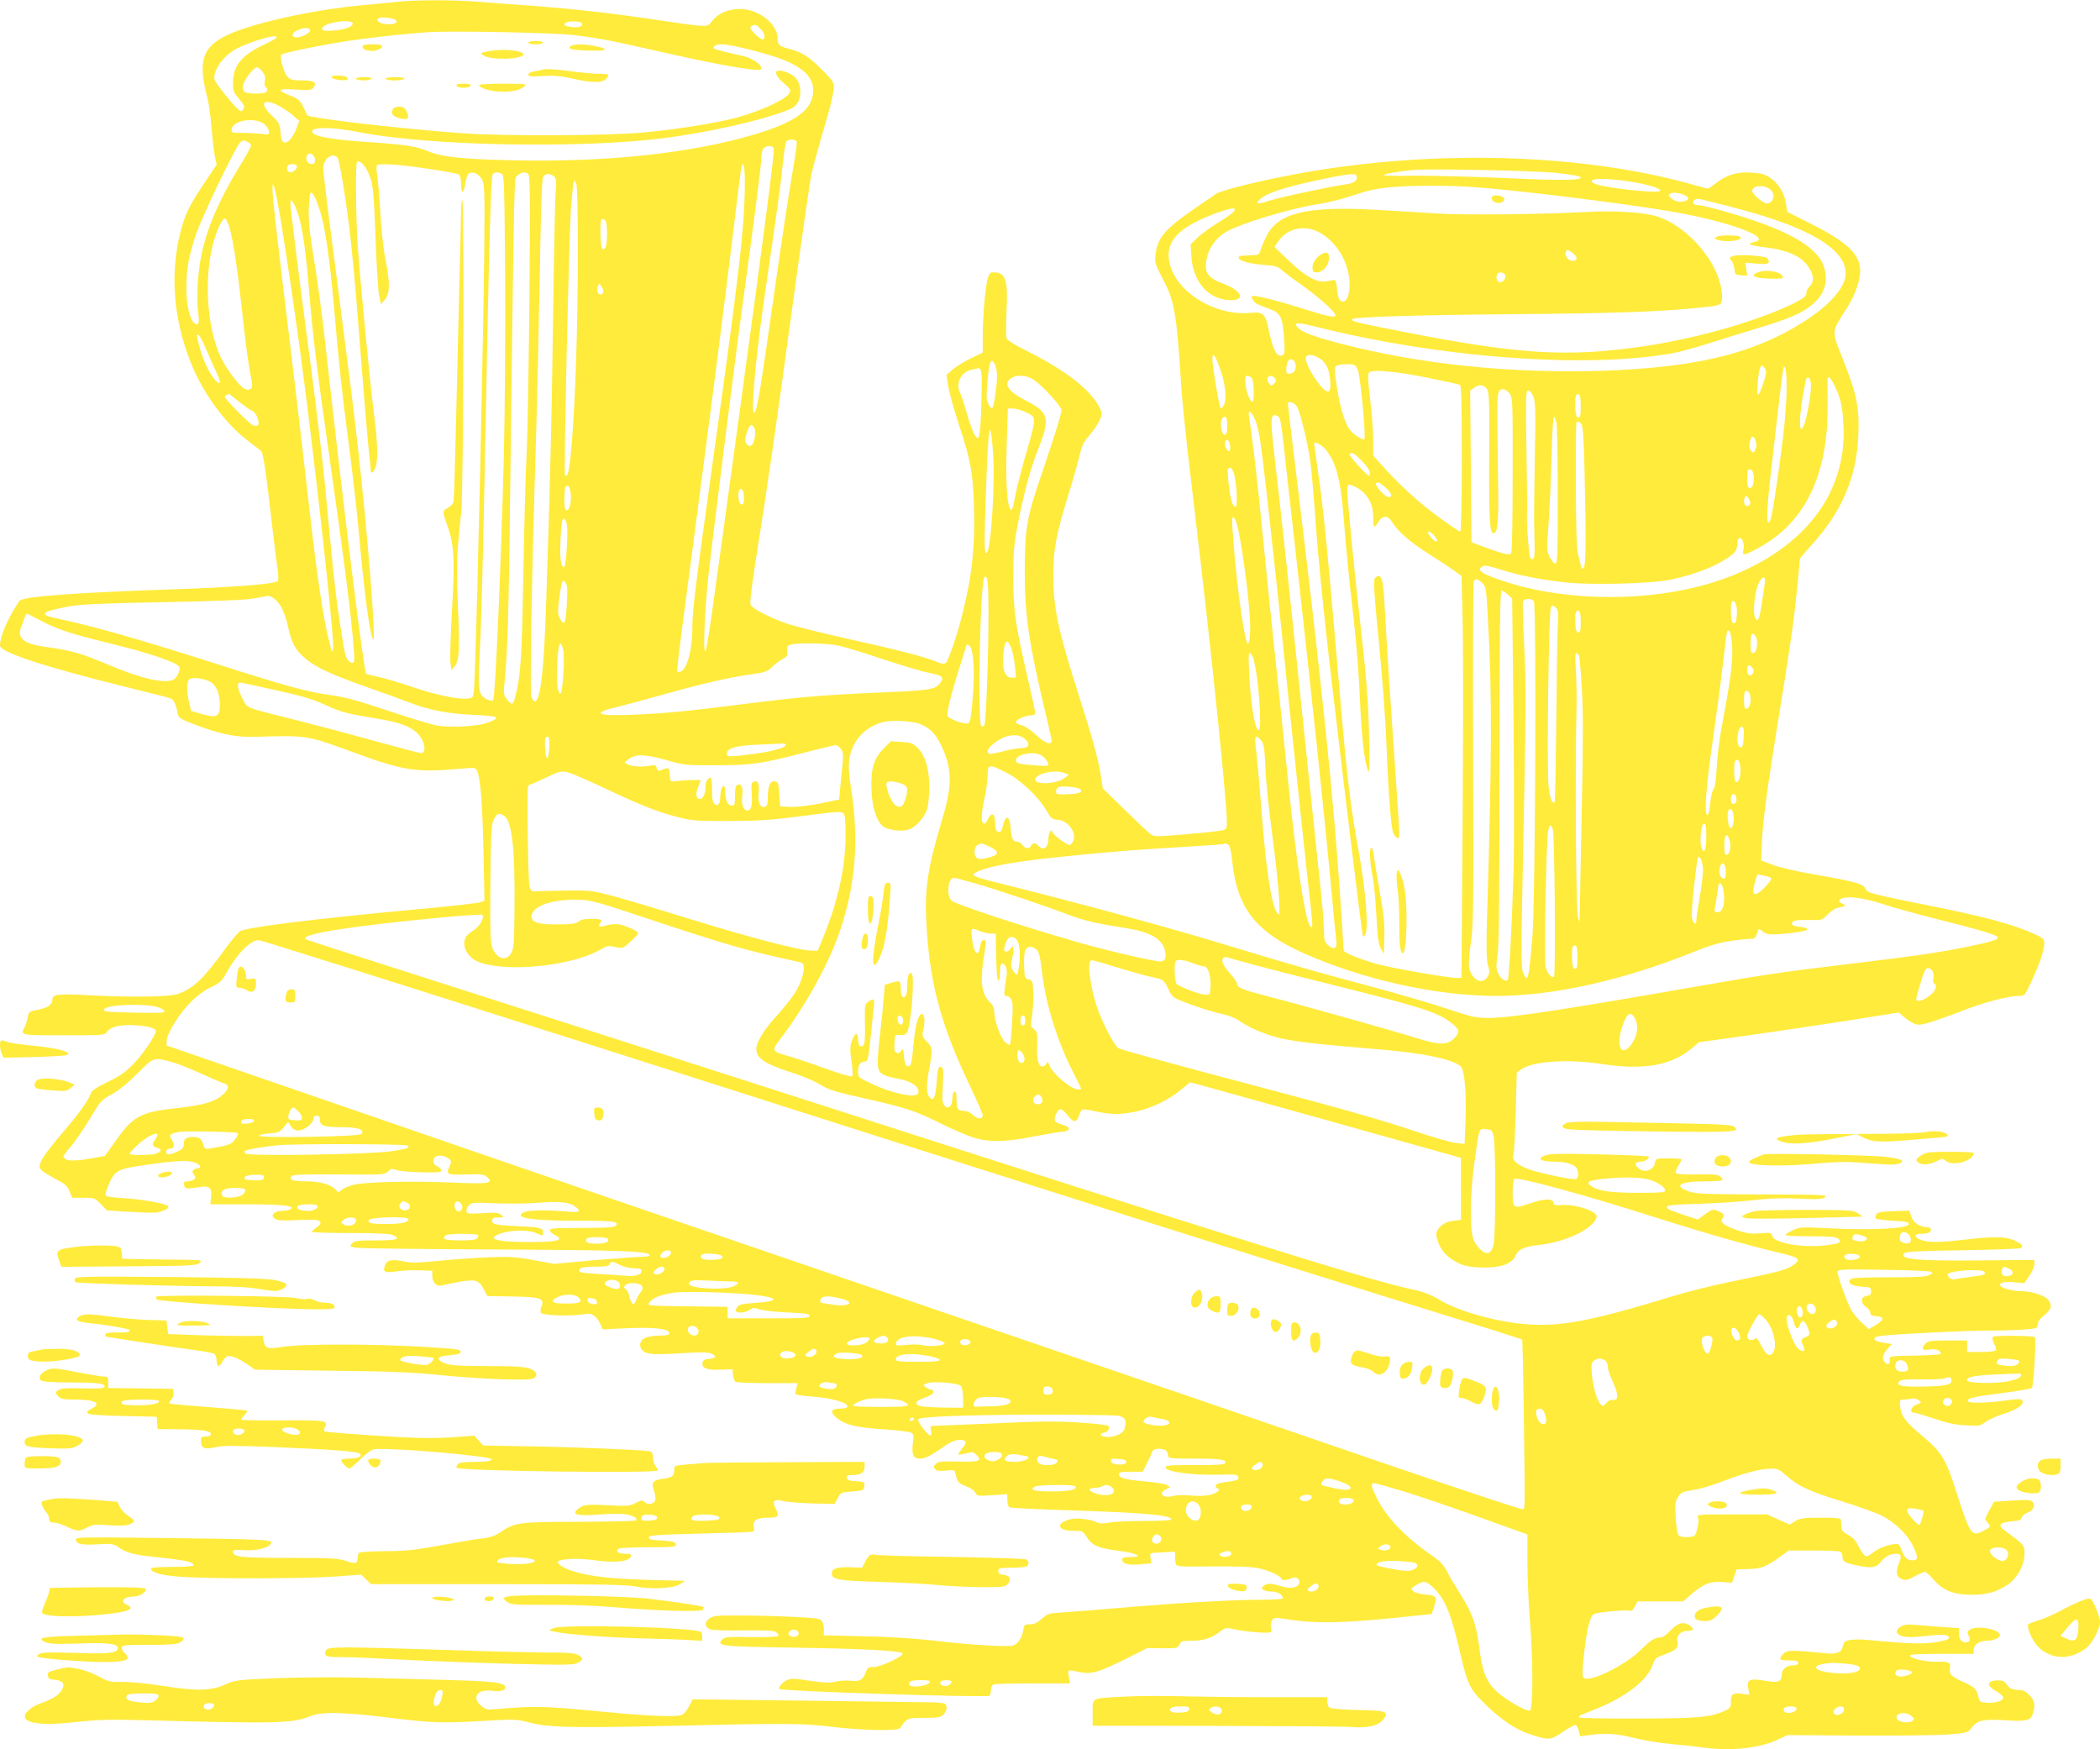 <?xml version="1.0" standalone="no"?>
<!DOCTYPE svg PUBLIC "-//W3C//DTD SVG 20010904//EN"
 "http://www.w3.org/TR/2001/REC-SVG-20010904/DTD/svg10.dtd">
<svg version="1.0" xmlns="http://www.w3.org/2000/svg"
 width="1280pt" height="1066pt" viewBox="0 0 1280 1066"
 preserveAspectRatio="xMidYMid meet">
<g transform="translate(0,1066) scale(0.1,-0.1)"
fill="#ffeb3b" stroke="none">
<path d="M2430 10650 c-41 -5 -132 -13 -203 -20 -321 -28 -718 -117 -860 -193
-137 -72 -160 -158 -102 -378 8 -29 19 -112 25 -184 6 -71 15 -150 21 -174
l10 -44 -75 -112 c-88 -130 -119 -193 -146 -299 -64 -253 -44 -524 61 -791 72
-187 213 -379 352 -483 39 -30 76 -57 80 -62 11 -9 32 -153 62 -422 14 -121
30 -251 36 -290 7 -45 7 -74 1 -80 -17 -17 -266 -37 -586 -48 -653 -22 -970
-45 -988 -73 -70 -104 -118 -215 -118 -272 0 -39 265 -127 740 -245 135 -34
262 -65 282 -71 37 -10 45 -21 62 -101 5 -22 18 -31 87 -58 163 -63 263 -84
379 -81 324 10 317 11 609 -96 300 -110 376 -122 638 -99 102 9 102 9 112 -15
20 -46 32 -207 38 -496 l6 -292 -24 -10 c-13 -5 -177 -24 -364 -41 -621 -57
-1063 -111 -1102 -136 -12 -7 -50 -53 -85 -100 -138 -190 -194 -244 -290 -281
-51 -19 -275 -23 -544 -9 -185 10 -224 6 -224 -22 0 -34 -25 -53 -85 -65 -57
-12 -60 -13 -66 -47 -3 -19 -11 -45 -17 -57 -29 -54 -33 -53 238 -53 236 0
250 1 260 19 5 11 27 25 47 32 73 24 253 7 253 -24 0 -27 -79 -143 -138 -203
-49 -50 -85 -75 -157 -109 -66 -32 -96 -52 -101 -68 -13 -41 -70 -121 -168
-235 -113 -133 -148 -185 -144 -215 2 -16 26 -34 85 -66 70 -37 84 -49 97 -82
l16 -39 68 0 c66 0 69 -1 106 -38 l37 -39 122 -8 c67 -4 142 -7 167 -6 47 2
98 27 84 41 -16 15 -166 42 -266 47 -53 3 -102 9 -109 13 -9 6 -6 22 11 64 37
89 56 101 195 121 236 35 301 37 347 13 21 -10 24 -28 6 -28 -7 0 -19 -4 -26
-9 -12 -7 -12 -12 0 -30 11 -18 11 -23 -2 -31 -8 -5 -25 -10 -38 -10 -18 0
-23 -5 -20 -22 3 -25 19 -26 101 -12 53 9 70 -8 64 -63 l-5 -43 224 0 c219 0
297 -9 264 -30 -8 -6 -31 -10 -51 -10 -21 0 -42 -7 -50 -16 -11 -14 -10 -18 6
-31 16 -12 43 -14 141 -9 97 4 124 3 133 -8 9 -11 5 -19 -19 -36 -16 -12 -30
-25 -30 -28 0 -4 105 -7 233 -7 161 0 240 -4 260 -12 55 -25 29 -33 -101 -33
-113 0 -131 -2 -146 -19 -16 -18 -15 -19 31 -26 26 -4 379 -8 783 -10 836 -4
1000 -10 1000 -36 0 -5 -21 -9 -47 -9 -27 0 -158 -10 -292 -21 l-243 -22 -127
23 c-109 20 -146 22 -276 17 -82 -4 -219 -13 -304 -22 -121 -12 -165 -13 -205
-4 -75 16 -109 10 -120 -24 -14 -40 -1 -47 68 -36 33 5 96 8 140 7 l81 -3 0
-33 c0 -39 29 -67 60 -56 11 3 58 13 103 21 100 18 122 12 151 -46 l21 -40
155 -3 c175 -3 195 -11 175 -63 -7 -18 -7 -32 -1 -38 14 -14 177 -20 244 -9
50 8 61 7 81 -9 13 -10 29 -33 36 -50 l13 -31 156 7 c164 7 251 -4 251 -31 0
-10 -15 -14 -54 -14 -29 0 -67 -5 -85 -11 -41 -14 -52 -53 -23 -81 23 -24 73
-26 262 -14 85 5 134 5 153 -3 38 -15 34 -29 -10 -33 -30 -2 -39 -8 -41 -25
-5 -32 28 -44 111 -41 l72 3 3 -35 c2 -19 9 -38 15 -42 7 -4 95 -8 196 -8
l183 0 -7 -27 c-3 -15 -7 -32 -8 -38 -1 -5 43 -13 104 -17 115 -8 214 -35 214
-59 0 -10 -13 -14 -45 -14 -58 0 -64 -23 -16 -60 52 -40 115 -55 276 -66 80
-5 155 -14 168 -19 22 -9 23 -14 16 -70 -8 -68 3 -90 45 -90 30 0 70 20 145
74 38 27 66 39 92 40 47 1 52 -13 18 -53 -14 -18 -25 -34 -22 -36 2 -2 23 1
47 7 38 10 45 9 63 -10 36 -36 16 -43 -112 -40 -101 3 -122 0 -136 -14 -14
-14 -15 -20 -5 -32 9 -11 26 -13 66 -9 53 6 54 5 60 -23 10 -46 18 -56 65 -73
26 -9 49 -26 55 -38 9 -21 13 -22 102 -16 l93 6 0 -36 c0 -20 6 -39 12 -43 7
-5 184 -14 393 -20 434 -14 595 -29 595 -55 0 -5 -69 -9 -164 -9 -90 0 -187
-4 -215 -10 -36 -7 -59 -6 -72 0 -38 21 -127 31 -168 20 -89 -24 -76 -70 20
-70 57 0 59 -1 83 -38 32 -51 70 -68 189 -83 116 -15 164 -38 80 -39 -40 0
-53 -4 -53 -15 0 -26 37 -36 110 -29 l68 6 -5 32 c-5 31 -5 31 44 33 26 1 62
4 78 5 27 3 30 0 28 -22 -1 -14 0 -35 3 -47 4 -22 5 -22 227 -20 156 1 240 -2
282 -12 61 -13 135 -48 135 -63 0 -11 37 -10 60 2 25 13 50 2 50 -21 0 -32
-43 -45 -98 -30 -76 22 -96 23 -117 7 -17 -14 -18 -17 -5 -26 8 -5 32 -10 52
-10 34 0 68 -20 68 -41 0 -5 -52 -9 -117 -9 -181 0 -494 -18 -811 -44 -158
-14 -336 -28 -396 -32 -106 -7 -110 -8 -146 -40 -28 -25 -47 -34 -72 -34 -33
0 -36 -2 -41 -37 -8 -45 -31 -81 -61 -92 -28 -11 -271 4 -486 30 -110 13 -266
23 -422 26 l-247 6 1 31 c1 17 -4 41 -10 52 -10 19 -24 22 -174 29 -90 5 -235
9 -323 9 -139 1 -165 -1 -189 -17 -36 -24 -32 -58 9 -69 17 -4 109 -7 206 -5
137 1 180 -1 192 -12 9 -7 14 -17 11 -22 -3 -5 -77 -8 -164 -7 -140 3 -161 1
-177 -14 -39 -40 -15 -43 435 -50 432 -7 646 -18 663 -35 14 -14 -132 -83
-175 -83 -31 0 -38 -4 -47 -27 -20 -53 -37 -63 -93 -57 -28 3 -70 1 -93 -5
-34 -9 -66 -8 -156 5 -98 15 -117 15 -142 3 -28 -14 -54 -44 -44 -53 14 -14
1259 -54 1279 -41 6 4 10 19 10 35 0 16 7 30 16 34 9 3 117 6 241 6 l225 0 -7
40 c-8 45 -8 45 65 29 71 -15 116 -2 279 79 l133 67 93 -1 c88 0 94 1 104 23
9 21 17 23 76 23 71 0 120 16 172 56 32 24 37 25 81 15 67 -16 222 -29 229
-18 3 4 2 18 -1 31 -3 12 0 31 8 41 12 17 19 17 85 7 174 -29 352 -26 727 14
l161 17 15 48 c19 58 14 65 -60 71 -30 3 -61 12 -69 21 -14 14 -13 17 18 36
48 29 63 27 109 -19 70 -70 105 -156 159 -390 46 -198 59 -225 154 -317 97
-95 185 -154 270 -182 119 -39 126 -38 203 13 37 26 73 45 78 43 6 -2 14 -18
19 -36 l8 -33 62 8 c93 13 163 8 273 -20 54 -13 155 -30 224 -36 69 -6 155
-15 192 -21 167 -23 340 -5 453 48 l60 28 435 -3 c239 -1 487 2 550 7 106 9
115 11 133 35 37 51 69 59 198 52 142 -9 164 -4 178 36 19 53 13 84 -20 117
-23 24 -39 31 -69 31 -21 0 -45 7 -52 15 -7 8 -19 21 -26 30 -10 11 -27 15
-55 13 -58 -4 -58 -34 1 -66 23 -13 42 -30 42 -38 0 -21 -46 -35 -99 -32 -42
3 -46 5 -52 35 -9 46 -26 63 -89 90 -75 34 -92 50 -85 84 8 36 -7 44 -75 41
-65 -3 -162 18 -168 36 -3 9 40 12 192 12 l196 0 0 24 c0 31 34 56 77 56 43 0
83 16 83 34 0 37 -144 62 -184 33 -15 -11 -17 -17 -7 -35 14 -26 7 -42 -18
-42 -26 0 -41 20 -41 56 l0 31 -92 6 c-51 4 -126 10 -165 13 -58 5 -77 3 -98
-10 -58 -38 -3 -73 98 -62 34 3 87 8 117 11 57 6 93 -6 75 -24 -6 -6 -46 -16
-90 -22 -75 -10 -175 -6 -417 17 -32 3 -74 2 -93 -2 -29 -5 -37 -12 -42 -36
-8 -40 -35 -51 -107 -44 -208 20 -232 20 -255 -3 -33 -33 -26 -41 34 -41 42 0
55 -3 55 -15 0 -10 -10 -15 -33 -15 -38 0 -67 -25 -67 -58 0 -42 -21 -50 -101
-36 -95 16 -112 8 -103 -46 l7 -40 -48 7 c-54 7 -65 -2 -65 -55 0 -29 -5 -35
-43 -52 -83 -37 -168 -44 -525 -44 -189 -1 -349 2 -355 6 -7 4 -1 11 14 17 13
5 56 23 96 39 176 72 305 173 335 262 13 40 20 46 62 62 80 28 98 45 91 79 -9
40 17 69 62 69 39 0 42 13 8 36 -35 23 -72 11 -116 -37 -21 -23 -45 -39 -58
-39 -34 0 -61 -17 -117 -73 -93 -95 -317 -205 -351 -173 -10 9 -9 40 2 146 18
158 38 236 63 244 36 11 186 25 208 20 18 -5 26 0 39 25 l16 31 139 0 139 0
46 40 c76 66 119 83 190 78 l62 -5 14 41 14 41 72 2 c78 2 105 12 192 74 l54
39 148 0 c81 0 154 -3 163 -6 9 -3 16 -16 16 -28 0 -34 11 -41 94 -58 88 -18
112 -13 142 25 24 30 56 47 88 47 35 0 39 -12 20 -59 -21 -54 -16 -83 20 -96
23 -8 36 -5 77 18 27 15 55 27 62 27 6 0 31 -22 54 -49 57 -66 123 -91 236
-91 93 1 153 19 220 66 56 40 97 118 97 186 0 51 -1 52 -126 144 -39 29 -23
46 50 52 43 3 55 8 59 23 3 11 19 24 36 30 35 13 50 45 29 66 -12 12 -35 13
-125 7 l-109 -7 -29 -53 c-27 -50 -28 -54 -12 -72 24 -26 22 -29 -24 -52 -73
-38 -79 -29 -169 250 -60 187 -86 230 -202 327 -105 88 -129 121 -136 179 -4
43 -4 44 24 44 16 0 38 3 49 6 11 3 29 -2 40 -10 19 -14 19 -15 -12 -26 -35
-13 -47 -50 -17 -50 8 0 63 -16 122 -36 79 -27 130 -38 194 -41 81 -5 88 -4
120 20 18 14 70 37 114 51 83 27 121 54 111 79 -4 12 -21 12 -104 1 -119 -16
-220 -18 -228 -4 -11 17 40 29 213 50 92 12 171 25 177 31 10 10 27 299 18
309 -9 10 -245 12 -255 2 -6 -6 -4 -21 7 -41 9 -17 13 -36 10 -41 -3 -6 -44
-10 -91 -10 l-84 0 0 35 0 35 -118 0 c-103 0 -121 -3 -135 -18 -29 -32 -21
-45 23 -37 39 7 70 -5 70 -26 0 -5 -71 -10 -157 -11 -155 -3 -158 -3 -155 -25
4 -30 -14 -37 -32 -12 -17 24 -10 46 26 86 l20 21 -54 9 c-36 6 -53 13 -53 23
0 12 19 17 81 22 155 13 486 28 608 28 68 0 164 3 214 6 88 7 92 8 92 31 0 13
10 31 22 41 63 51 70 70 43 109 -18 26 -100 53 -159 53 -51 1 -115 15 -130 30
-20 20 15 31 81 25 l61 -6 31 45 c17 24 31 56 31 71 l0 26 -327 -3 c-392 -4
-502 7 -465 44 10 10 94 14 355 18 188 3 348 9 355 13 18 12 5 26 -42 48 -51
23 -127 24 -296 4 -158 -19 -231 -19 -276 0 -40 17 -37 35 6 35 15 0 35 3 44
6 23 9 20 34 -4 34 -45 0 -88 27 -100 64 l-12 37 -95 -3 c-77 -2 -98 -6 -107
-20 -5 -9 -7 -21 -2 -25 4 -4 51 -10 104 -13 77 -4 97 -8 97 -20 0 -28 -220
-40 -495 -26 -158 9 -168 8 -214 -13 -27 -12 -46 -25 -42 -29 4 -4 74 -7 155
-7 112 0 152 -3 165 -14 27 -22 6 -33 -86 -42 -140 -15 -310 17 -316 59 -3 19
-8 20 -71 15 -54 -4 -81 -1 -134 16 -85 29 -117 52 -98 74 16 20 9 31 -29 47
-29 12 -34 10 -77 -20 l-45 -33 -67 22 c-109 37 -121 43 -121 56 0 9 50 14
193 18 105 3 255 13 332 22 100 12 180 14 280 10 118 -6 143 -4 160 9 18 14
-17 15 -380 16 -350 1 -406 3 -449 18 -102 35 -58 62 100 62 57 0 104 4 104 9
0 5 -7 15 -17 22 -12 11 -47 13 -139 11 -76 -1 -125 2 -129 8 -4 6 3 25 14 44
12 18 21 36 21 40 0 3 -35 6 -79 6 -78 0 -79 0 -84 -29 -8 -40 -57 -60 -92
-37 -34 22 -33 46 3 46 26 0 52 15 52 31 0 3 -133 9 -295 13 -214 6 -304 5
-330 -4 -62 -20 -39 -40 48 -40 68 0 124 -16 137 -40 14 -27 12 -60 -4 -66
-20 -8 -247 41 -304 66 -65 28 -87 52 -77 82 4 13 10 131 14 262 l6 239 25 18
c69 51 284 66 487 35 259 -40 426 -12 554 94 l45 38 261 36 c143 20 417 60
609 90 l349 55 25 -23 c14 -13 40 -31 58 -40 29 -15 37 -15 92 -1 33 9 124 41
202 71 136 54 287 94 356 94 32 0 35 3 77 95 49 105 75 184 75 227 0 26 -7 32
-66 58 -127 57 -300 104 -652 174 -302 60 -357 74 -366 91 -6 11 -15 23 -21
27 -21 16 -117 38 -295 68 -108 19 -214 43 -255 59 l-70 27 3 89 c4 132 34
358 112 835 38 234 76 484 84 555 14 111 36 334 36 357 0 4 32 43 71 85 185
203 276 415 286 668 7 170 -9 251 -92 460 -73 185 -74 166 20 314 60 95 90
190 82 254 -12 89 -96 162 -313 270 l-131 66 -7 48 c-9 64 -42 121 -93 157
-35 24 -55 30 -116 34 -90 5 -152 -13 -216 -63 -24 -19 -47 -35 -50 -35 -3 0
-38 9 -76 20 -713 205 -1685 224 -2534 50 -193 -39 -368 -85 -390 -102 -10 -7
-67 -46 -126 -87 -184 -126 -231 -181 -242 -285 -5 -47 -1 -59 45 -147 71
-133 84 -209 112 -654 6 -88 28 -308 50 -490 97 -807 171 -1490 210 -1918 25
-290 25 -285 -2 -296 -13 -5 -112 -16 -221 -25 -174 -15 -201 -16 -220 -3 -12
8 -83 75 -158 148 l-137 134 -12 75 c-16 107 -51 231 -137 500 -125 392 -153
524 -153 730 0 150 18 243 89 475 28 90 60 200 70 245 16 66 27 89 62 128 23
26 50 66 61 89 18 42 18 43 -1 81 -54 106 -204 223 -432 338 -87 43 -130 70
-134 84 -4 12 -3 85 0 164 10 191 -5 236 -79 236 -21 0 -27 -7 -36 -39 -15
-58 -29 -220 -30 -343 l0 -107 -72 -35 c-40 -19 -90 -50 -111 -68 l-38 -33 11
-70 c6 -38 36 -145 66 -237 71 -215 84 -284 91 -504 7 -230 -13 -417 -69 -639
-31 -127 -87 -292 -102 -304 -11 -9 -23 -8 -53 4 -69 30 -244 75 -539 140
-161 36 -330 78 -377 94 -97 33 -206 88 -221 113 -7 12 3 98 37 315 67 421
114 748 222 1541 52 381 102 726 110 767 9 41 38 148 64 237 27 90 54 186 59
213 24 112 27 102 -51 183 -81 83 -129 115 -202 133 -63 15 -75 25 -75 61 0
77 -80 156 -182 178 -85 18 -177 -12 -220 -71 -27 -37 -20 -37 -338 10 -280
42 -508 67 -761 86 -118 8 -268 20 -334 25 -135 11 -362 11 -475 0z m-13 -117
c6 -17 -32 -26 -77 -18 -41 7 -55 31 -22 37 29 6 95 -6 99 -19z m-267 -16 c0
-20 -41 -36 -113 -43 -66 -7 -90 3 -63 26 36 29 176 43 176 17z m1396 2 c11
-18 -18 -30 -61 -24 -45 7 -50 10 -40 24 8 14 92 14 101 0z m1089 -34 c27 -26
34 -65 12 -65 -7 0 -29 16 -47 35 -29 30 -32 37 -20 45 22 14 28 12 55 -15z
m-2745 -11 c0 -17 -63 -47 -88 -42 -29 6 -24 28 10 43 44 19 78 19 78 -1z
m1608 -28 c153 -18 242 -36 575 -112 237 -54 414 -87 515 -98 40 -4 52 -2 52
9 0 25 -59 63 -117 75 -77 16 -165 39 -171 44 -12 13 14 26 49 26 48 0 248
-49 351 -86 165 -60 227 -136 198 -242 -23 -86 -125 -152 -330 -215 -390 -120
-914 -177 -1495 -164 -305 7 -428 20 -507 52 -85 35 -140 43 -386 60 -219 15
-321 34 -329 61 -10 32 121 31 283 -1 416 -83 1323 -102 1843 -39 280 34 631
113 787 179 44 18 68 65 61 122 -5 50 -28 80 -74 99 -83 35 -98 0 -27 -62 42
-36 46 -42 35 -62 -20 -38 -170 -107 -314 -147 -125 -34 -347 -70 -557 -91
-213 -22 -860 -25 -1125 -6 -382 28 -937 93 -943 110 -1 5 -13 29 -25 53 -18
37 -31 48 -77 66 -87 34 -77 45 32 37 79 -5 96 -4 107 10 27 32 6 46 -67 46
-60 0 -71 3 -92 25 -20 21 -47 121 -36 132 9 9 186 47 341 73 154 26 404 54
560 64 152 9 756 -3 883 -18z m-1813 -16 c-3 -5 -39 -25 -79 -44 -131 -60
-186 -128 -186 -229 0 -48 4 -60 35 -97 38 -46 39 -48 25 -70 -7 -12 -13 -11
-35 10 -33 30 -118 137 -134 167 -22 42 33 134 110 184 77 49 284 111 264 79z
m-85 -207 c15 -20 19 -34 14 -56 -4 -19 -2 -32 6 -37 7 -4 10 -15 7 -24 -5
-12 -20 -16 -61 -16 -73 0 -86 6 -86 42 0 31 64 117 87 118 6 0 21 -12 33 -27z
m98 -207 c26 -13 65 -40 86 -58 l40 -35 -18 -48 c-22 -55 -50 -88 -74 -83 -13
2 -18 17 -22 61 -5 52 -9 61 -53 102 -79 76 -56 110 41 61z m-83 -116 c14 -13
25 -32 25 -43 0 -18 -5 -19 -46 -13 -26 3 -78 6 -116 6 -66 0 -69 1 -66 23 8
57 151 76 203 27z m-85 -127 c0 -8 -32 -67 -72 -131 -124 -203 -198 -375 -232
-544 -21 -102 -29 -257 -18 -341 9 -69 2 -88 -23 -67 -29 24 -49 112 -49 215
1 118 13 185 55 317 32 100 242 540 273 570 14 14 21 15 41 6 14 -6 25 -18 25
-25z m3326 23 c3 -7 -9 -89 -25 -182 -17 -93 -67 -423 -111 -734 -87 -612
-105 -719 -121 -735 -26 -23 5 323 62 715 81 552 99 685 110 800 7 69 17 131
22 138 13 16 56 15 63 -2z m-140 -40 c6 -17 -42 -391 -196 -1521 -193 -1411
-209 -1525 -220 -1543 -15 -23 -6 230 15 433 19 184 163 1327 210 1670 75 545
115 858 115 896 0 22 5 49 10 60 13 22 58 26 66 5z m-2796 -71 c0 -18 -5 -25
-20 -25 -25 0 -41 29 -29 52 14 26 49 6 49 -27z m138 13 c10 -14 42 -195 66
-388 22 -167 42 -383 76 -830 17 -217 37 -458 45 -535 8 -77 15 -146 15 -152
0 -25 18 -13 29 18 16 47 13 153 -9 323 -24 182 -85 820 -100 1034 -11 169
-14 495 -4 505 14 14 47 -18 69 -66 29 -65 33 -100 45 -429 6 -147 15 -291 21
-320 l12 -52 23 28 c31 35 32 106 4 242 -12 56 -25 176 -31 274 -5 96 -14 201
-19 234 -5 32 -7 63 -3 69 4 6 42 8 102 4 104 -7 380 -49 399 -61 7 -4 12 -29
12 -57 0 -64 17 -63 26 1 4 27 13 55 20 61 22 18 62 1 81 -34 16 -29 18 -64
15 -392 -4 -509 -41 -2179 -58 -2613 -6 -152 -6 -152 -31 -158 -48 -12 -197
17 -343 67 -80 27 -176 56 -213 63 -38 8 -72 17 -75 20 -15 16 -133 966 -252
2036 -17 151 -46 370 -66 487 -27 163 -34 235 -32 309 2 61 7 99 14 101 12 4
45 -72 64 -146 27 -104 52 -284 75 -546 38 -422 42 -463 90 -835 25 -190 51
-424 60 -520 34 -390 70 -658 90 -678 18 -19 -33 636 -91 1148 -27 246 -42
365 -169 1345 -25 192 -45 363 -45 380 0 58 58 100 88 63z m-248 -51 c0 -19
-21 -37 -42 -37 -18 0 -25 29 -11 43 12 12 53 7 53 -6z m2730 -89 c0 -272 -30
-532 -201 -1752 -99 -709 -119 -873 -119 -967 0 -150 -36 -274 -80 -274 -19 0
-27 -72 80 740 130 988 196 1501 260 2030 16 138 33 267 36 288 11 71 24 36
24 -65z m4949 48 c73 -8 138 -19 143 -24 22 -22 -94 -24 -463 -7 -210 9 -459
15 -555 14 -95 -2 -176 0 -179 3 -7 7 101 26 180 32 112 9 746 -4 874 -18z
m-6429 -6 c13 -8 15 -93 19 -637 2 -345 -2 -833 -8 -1083 -17 -660 -52 -1474
-65 -1487 -11 -11 -56 8 -71 30 -20 31 -21 77 -6 367 6 135 18 598 26 1030 25
1318 37 1764 48 1778 11 14 36 15 57 2z m159 1 c12 -8 13 -120 8 -753 -4 -408
-11 -835 -17 -948 -6 -113 -15 -441 -20 -730 -9 -517 -16 -635 -51 -762 -12
-45 -20 -47 -49 -11 -18 23 -21 37 -17 78 22 225 27 401 37 1215 26 2029 23
1875 44 1899 20 22 42 26 65 12z m155 -14 c17 -12 18 -24 13 -98 -4 -46 -11
-394 -16 -774 -9 -648 -16 -925 -42 -1730 -13 -404 -35 -600 -69 -600 -7 0
-17 14 -22 30 -9 34 4 785 27 1498 8 263 19 741 25 1062 6 386 13 591 20 605
12 23 38 26 64 7z m4896 -6 c0 -27 -18 -38 -75 -46 -92 -13 -382 -75 -446 -95
-81 -25 -96 -26 -78 -4 36 43 142 80 379 130 187 39 220 41 220 15z m1655 -26
c112 -17 195 -41 195 -57 0 -21 -353 17 -403 44 -58 30 50 37 208 13z m-6403
-440 c0 -446 -15 -901 -38 -1165 -13 -161 -23 -204 -40 -187 -9 8 24 1436 36
1622 6 76 13 148 16 159 6 20 7 19 17 -4 6 -15 9 -182 9 -425z m-1812 210 c39
-229 112 -736 149 -1030 94 -742 183 -1574 171 -1595 -5 -8 -10 -12 -10 -8 0
4 -7 33 -15 65 -33 123 -76 415 -120 808 -25 226 -75 649 -110 940 -93 766
-115 955 -114 1000 0 37 1 38 10 15 6 -14 23 -101 39 -195z m7270 195 c248
-17 884 -95 1190 -146 359 -60 647 -165 520 -190 -49 -10 -24 -20 80 -33 123
-15 206 -52 249 -112 37 -50 41 -97 11 -124 -11 -10 -20 -29 -20 -41 0 -19
-13 -30 -67 -58 -226 -113 -609 -222 -948 -270 -452 -64 -746 -45 -1448 93
-280 55 -317 64 -306 76 13 13 389 25 964 30 611 5 874 14 1105 35 179 17 179
17 186 55 3 18 -1 60 -11 96 -43 171 -219 358 -385 410 -80 25 -258 37 -430
27 -284 -15 -759 -20 -915 -9 -88 6 -260 16 -382 23 -412 22 -584 -21 -654
-162 -15 -30 -31 -68 -36 -85 -8 -28 -12 -30 -58 -31 -69 -2 -75 -3 -75 -15 0
-18 63 -36 149 -43 70 -5 89 -10 110 -29 14 -13 71 -56 127 -95 99 -71 204
-164 204 -183 0 -18 -49 -8 -206 42 -165 52 -293 83 -303 74 -7 -8 11 -36 30
-47 8 -4 40 -17 72 -29 73 -26 85 -50 94 -184 5 -82 4 -95 -11 -101 -34 -13
-58 34 -86 169 -17 85 -34 98 -114 90 -211 -19 -447 127 -487 302 -30 135 53
222 295 310 140 51 136 18 -9 -68 -38 -23 -90 -61 -114 -84 l-44 -42 5 -76 c9
-140 89 -243 203 -261 129 -19 122 48 -9 97 -77 28 -106 57 -106 105 0 83 45
162 119 208 78 50 399 147 566 172 55 8 152 32 215 54 83 28 143 41 215 48
139 13 344 13 515 2z m1812 -17 c33 -29 17 -83 -24 -83 -21 0 -88 57 -88 76 0
35 75 41 112 7z m-519 -35 c21 -11 22 -24 1 -32 -29 -11 -62 -6 -85 14 -21 17
-22 21 -9 30 15 10 62 5 93 -12z m257 -63 c230 -60 363 -105 485 -164 154 -75
235 -159 235 -246 0 -113 -164 -263 -425 -390 -259 -125 -575 -187 -1040 -204
-566 -20 -1129 38 -1615 165 -156 41 -224 66 -251 90 -43 39 -19 43 96 14 761
-191 1640 -257 2174 -164 46 8 145 35 220 59 75 24 212 67 306 95 192 58 271
92 334 146 72 62 96 138 69 225 -36 123 -223 230 -584 334 -85 25 -168 45
-184 45 -40 0 -40 33 0 39 3 1 84 -20 180 -44z m-8711 -57 c27 -88 46 -229 66
-473 20 -246 49 -488 120 -980 92 -645 137 -993 151 -1187 6 -77 5 -88 -9 -88
-9 0 -23 10 -31 23 -13 20 -21 63 -57 307 -15 103 -36 300 -69 657 -16 182
-60 551 -95 820 -67 497 -125 962 -125 998 0 37 27 -6 49 -77z m-422 -69 c24
-79 51 -259 78 -509 23 -217 39 -335 60 -436 10 -43 -15 -63 -50 -40 -34 22
-112 128 -141 192 -83 178 -102 482 -44 693 24 87 57 154 72 149 6 -2 17 -24
25 -49z m2303 -43 c0 -74 -10 -104 -29 -92 -12 8 -16 168 -4 179 3 4 12 2 20
-4 9 -8 13 -35 13 -83z m4326 15 c89 -41 162 -132 189 -240 27 -102 2 -212
-42 -185 -13 8 -19 28 -23 70 -3 32 -9 59 -15 58 -5 0 -27 -4 -47 -8 -57 -12
-128 25 -232 125 l-88 84 24 35 c50 74 149 100 234 61z m1567 -139 c25 -22 21
-42 -8 -42 -27 0 -50 32 -41 56 6 16 18 12 49 -14z m-419 -128 c7 -19 -10 -44
-31 -44 -17 0 -27 24 -19 45 7 20 42 19 50 -1z m-5496 -104 c-2 -8 -10 -15
-18 -15 -17 0 -25 28 -15 53 6 15 8 15 21 -3 8 -11 13 -26 12 -35z m-2419
-355 c21 -50 48 -109 59 -132 12 -23 22 -50 22 -59 0 -15 -4 -14 -26 7 -32 30
-78 125 -98 205 -19 73 -19 77 -5 72 6 -2 27 -44 48 -93z m6184 -132 c30 -91
35 -178 13 -209 -12 -16 -15 -16 -19 -4 -13 43 -47 252 -47 285 0 34 2 37 13
25 8 -8 26 -52 40 -97z m607 78 c35 -25 53 -66 58 -132 3 -39 0 -59 -9 -64
-31 -20 -162 183 -137 212 14 17 52 10 88 -16z m-154 -28 c8 -32 -6 -57 -35
-61 -22 -4 -27 18 -15 66 9 31 42 29 50 -5z m-1825 -25 c9 -33 8 -66 -1 -141
-7 -53 -16 -99 -20 -102 -12 -7 -27 16 -35 53 -6 29 11 206 22 225 10 17 23 4
34 -35z m2206 -15 c15 -36 50 -410 39 -420 -8 -8 -64 27 -85 53 -33 42 -60
127 -81 256 -15 90 -17 125 -9 135 7 8 33 13 66 13 53 0 54 -1 70 -37z m2483
7 c8 -15 5 -35 -11 -82 -31 -95 -43 -97 -36 -7 9 108 23 134 47 89z m130 -100
c0 -127 -15 -282 -51 -535 -37 -257 -47 -307 -61 -299 -15 9 -6 124 43 539 51
439 48 422 60 404 5 -8 9 -57 9 -109z m-4907 -58 c-4 -184 -11 -262 -23 -262
-16 0 -41 59 -70 161 -15 53 -33 105 -39 117 -28 53 7 125 68 138 14 3 31 7
36 8 28 8 31 -9 28 -162z m2732 103 c94 -19 176 -37 183 -40 9 -3 12 -103 12
-450 0 -255 -4 -445 -9 -445 -11 0 -146 96 -216 153 -88 72 -178 158 -247 235
l-68 75 0 101 c-1 55 -9 166 -19 246 -13 106 -15 149 -7 159 17 22 175 7 371
-34z m-2409 -13 c57 -42 164 -160 164 -181 0 -24 -43 -161 -118 -382 -94 -272
-106 -342 -106 -599 0 -271 24 -437 129 -876 19 -79 35 -151 35 -159 0 -30
-43 -14 -95 36 -32 30 -68 54 -86 58 -18 4 -34 12 -37 19 -4 14 56 42 93 42
15 0 25 6 25 14 0 8 -20 101 -45 208 -77 337 -88 412 -89 613 0 147 4 202 22
300 40 211 81 363 128 483 77 191 68 229 -70 299 -111 56 -143 103 -94 137 36
26 99 20 144 -12z m1325 12 c11 -14 16 -130 5 -141 -12 -12 -40 55 -44 103 -4
43 -2 54 11 54 8 0 20 -7 28 -16z m139 0 c11 -12 10 -18 -4 -32 -16 -16 -18
-16 -31 1 -26 36 8 65 35 31z m3265 -15 c16 -49 -34 -307 -57 -293 -16 10 -3
145 28 292 6 28 21 29 29 1z m148 -31 c37 -79 47 -122 53 -233 25 -418 -237
-760 -716 -938 -422 -156 -1007 -154 -1420 4 -81 31 -98 49 -62 68 12 7 43 1
107 -20 108 -35 251 -63 401 -79 149 -16 499 -8 618 14 174 32 341 102 409
170 9 10 17 32 17 52 0 23 5 34 15 34 18 0 29 -41 21 -75 -9 -33 3 -32 84 11
291 153 435 448 430 884 -2 169 -3 160 9 160 5 0 21 -24 34 -52z m-2118 -22
c12 -18 14 -88 12 -401 -2 -367 3 -475 24 -475 29 0 34 58 30 325 -6 471 -6
499 2 528 10 35 41 34 69 -3 18 -24 19 -50 18 -495 0 -295 -4 -473 -10 -479
-11 -11 -43 -4 -163 40 l-78 29 -4 462 -4 462 26 19 c31 22 59 18 78 -12z
m281 -43 c13 -31 15 -83 9 -367 -3 -182 -5 -365 -4 -406 5 -207 5 -215 -12
-218 -13 -2 -17 14 -24 100 -8 101 -9 142 -7 203 1 17 -1 186 -4 378 -5 316
-4 347 11 347 9 0 23 -16 31 -37z m-7887 -33 c35 -27 70 -52 80 -55 22 -7 47
-73 33 -87 -6 -6 -18 -6 -33 2 -26 14 -169 158 -169 171 0 4 6 10 13 12 6 3
13 6 13 6 1 1 29 -21 63 -49z m8176 -26 c0 -55 -3 -69 -15 -69 -11 0 -16 15
-18 59 -3 66 2 90 21 83 8 -2 12 -26 12 -73z m-1727 -7 c20 -42 61 -210 77
-317 8 -52 24 -232 35 -400 12 -168 50 -554 86 -860 80 -687 194 -1620 200
-1640 4 -12 7 -11 16 4 21 38 2 276 -41 511 -47 254 -70 441 -106 860 -87
1016 -106 1210 -146 1483 -10 73 -19 135 -19 138 0 15 37 -1 63 -28 67 -72 98
-184 116 -413 20 -244 31 -363 61 -620 16 -137 34 -361 39 -496 10 -234 28
-387 51 -440 7 -17 9 42 5 206 -5 237 -15 356 -65 800 -27 242 -50 473 -65
656 -5 53 -3 79 5 84 6 4 32 -6 57 -21 62 -39 93 -97 93 -176 0 -32 3 -58 8
-58 4 0 15 14 24 30 23 40 58 40 82 0 33 -56 114 -127 223 -195 59 -37 129
-83 154 -101 l47 -34 7 -261 c4 -144 4 -695 0 -1225 l-7 -964 -32 0 c-51 0
-384 58 -481 84 -97 26 -205 70 -205 83 0 4 -7 112 -15 238 -44 675 -115 1362
-285 2755 -22 179 -40 331 -40 338 0 24 44 8 58 -21z m-1663 -26 c74 -33 74
-30 17 -229 -29 -97 -58 -211 -67 -252 -24 -121 -25 -124 -36 -113 -21 21 -30
162 -23 386 l7 227 31 0 c17 0 49 -9 71 -19z m1407 -54 c23 -60 31 -115 68
-438 57 -512 70 -629 144 -1354 42 -401 89 -851 106 -1000 34 -303 33 -295 22
-295 -31 0 -90 378 -146 940 -19 190 -51 494 -70 675 -20 182 -54 515 -76 740
-38 382 -54 525 -79 700 -13 89 -13 87 1 83 7 -3 21 -26 30 -51z m147 16 c5
-10 14 -63 20 -118 6 -55 44 -401 86 -769 90 -806 164 -1498 205 -1936 16
-179 32 -342 35 -363 7 -48 -15 -60 -51 -27 -21 21 -24 32 -24 92 0 37 -13
191 -30 340 -16 150 -50 471 -75 713 -106 1022 -139 1330 -195 1820 -26 224
-26 265 0 265 10 0 23 -8 29 -17z m-319 -48 c0 -41 -4 -55 -15 -55 -17 0 -30
58 -20 89 3 12 13 21 21 21 10 0 14 -14 14 -55z m2007 18 c4 -21 8 -222 8
-448 0 -358 -2 -410 -15 -410 -8 0 -24 18 -34 39 -18 37 -18 48 -7 205 7 91
15 275 18 409 3 133 10 242 14 242 4 0 12 -17 16 -37z m153 -8 c8 -10 14 -95
18 -277 10 -414 9 -585 -5 -599 -9 -9 -13 -7 -17 12 -3 13 -11 47 -18 74 -8
34 -12 167 -13 420 0 204 1 373 3 378 5 11 18 8 32 -8z m-5040 -29 c10 -26 -3
-91 -21 -101 -18 -12 -41 17 -36 44 9 44 26 81 37 81 6 0 15 -11 20 -24z
m1453 -148 c13 -180 -12 -581 -38 -606 -16 -16 -17 45 -5 383 14 402 26 462
43 223z m4648 75 c7 -19 7 -35 -1 -52 -10 -22 -13 -23 -26 -9 -11 11 -14 25
-9 52 9 43 22 46 36 9z m-3203 -31 c2 -19 -1 -32 -8 -32 -13 0 -29 40 -22 58
8 23 27 7 30 -26z m804 -92 c26 -27 48 -59 48 -70 0 -11 -2 -20 -5 -20 -13 0
-124 123 -119 131 11 18 28 8 76 -41z m-782 -72 c17 -48 26 -208 11 -208 -6 0
-16 12 -22 28 -13 34 -31 190 -24 203 11 17 23 9 35 -23z m3164 6 c11 -28 6
-81 -7 -93 -21 -16 -27 -3 -27 56 0 39 4 53 14 53 8 0 17 -7 20 -16z m-2239
-95 c38 -34 46 -59 18 -59 -20 0 -86 74 -76 84 11 11 22 6 58 -25z m-4971 -11
c14 -54 2 -128 -20 -128 -11 0 -14 17 -14 68 0 38 3 72 7 75 12 12 21 7 27
-15z m1061 -49 c0 -32 -4 -44 -15 -44 -16 0 -26 54 -16 82 12 30 31 6 31 -38z
m6133 -39 c-2 -8 -10 -15 -18 -15 -17 0 -25 28 -15 53 6 15 8 15 21 -3 8 -11
13 -26 12 -35z m-3138 -99 c28 -54 90 -499 90 -653 0 -89 -11 -125 -24 -80
-20 70 -52 304 -71 517 -20 232 -20 261 5 216z m-4075 -27 c9 -52 -5 -266 -18
-261 -20 6 -26 59 -20 178 4 85 10 119 18 119 7 0 16 -16 20 -36z m5285 -66
c21 -23 26 -38 12 -38 -9 0 -33 25 -46 48 -12 20 12 14 34 -10z m-2715 -481
c0 -266 -15 -660 -25 -677 -4 -7 -13 -9 -19 -6 -22 14 -9 785 15 895 4 19 8
21 17 12 9 -9 12 -73 12 -224z m4731 181 c-3 -24 -12 -80 -19 -125 -13 -86
-22 -107 -37 -83 -21 33 -3 181 26 228 24 37 38 27 30 -20z m-1722 10 c23 -22
25 -30 35 -218 26 -472 25 -813 -6 -1852 -4 -162 -3 -228 7 -262 11 -40 10
-49 -4 -71 -33 -51 -97 -16 -112 61 -3 19 1 85 11 146 16 102 17 207 14 1152
-2 573 0 1047 4 1054 12 17 22 15 51 -10z m-5579 -18 c4 -17 3 -75 -1 -130 -7
-105 -16 -119 -43 -65 -12 24 -12 45 -1 127 8 68 16 98 25 98 8 0 16 -14 20
-30z m5736 -54 l26 -24 8 -715 c4 -392 4 -810 1 -928 -10 -345 -28 -673 -36
-682 -13 -14 -46 10 -60 44 -11 24 -11 46 -2 107 9 55 12 383 12 1150 0 856 3
1072 13 1072 7 0 24 -11 38 -24z m-7517 -27 c36 -28 62 -82 82 -170 22 -98 43
-138 100 -188 65 -57 155 -99 384 -180 107 -38 227 -81 265 -96 115 -44 229
-65 383 -72 155 -7 170 -15 86 -47 -63 -24 -231 -33 -316 -17 -35 7 -169 48
-298 91 -188 63 -259 82 -354 95 -129 17 -282 59 -671 184 -491 156 -757 233
-994 283 -112 24 -87 43 99 75 60 10 224 17 560 23 334 7 497 13 550 23 41 8
80 15 86 16 6 0 23 -8 38 -20z m7675 -13 c17 -20 9 -1825 -8 -2036 -17 -203
-24 -261 -36 -261 -5 -1 -16 16 -23 37 -10 31 -11 134 -2 539 22 1063 23 1207
10 1458 -7 135 -10 253 -7 261 8 20 51 21 66 2z m1238 -79 c-4 -52 -10 -63
-26 -52 -12 7 -15 118 -4 129 16 16 34 -30 30 -77z m-1102 37 c13 -14 15 -32
10 -113 -3 -53 -7 -313 -9 -579 -3 -266 -7 -486 -10 -490 -15 -14 -29 22 -37
95 -12 115 1 1086 15 1095 14 10 12 10 31 -8z m150 -85 c0 -50 -3 -64 -15 -64
-11 0 -16 14 -18 54 -4 61 3 84 21 78 8 -2 12 -25 12 -68z m-9384 7 c96 -51
182 -79 394 -131 264 -64 438 -123 449 -151 7 -19 -18 -70 -39 -78 -62 -23
-199 9 -403 96 -159 67 -218 84 -379 106 -129 18 -171 53 -144 120 6 15 15 39
20 55 6 15 12 27 15 27 2 0 41 -20 87 -44z m10307 -163 c4 -91 -13 -218 -63
-478 -13 -71 -28 -184 -31 -250 -4 -78 -11 -125 -20 -136 -7 -8 -17 -48 -20
-87 -4 -46 -11 -71 -18 -69 -20 7 -8 165 39 492 25 176 52 385 61 465 19 171
20 178 36 162 7 -7 14 -51 16 -99z m152 32 c0 -43 -9 -65 -26 -65 -10 0 -14
14 -14 53 0 30 3 57 7 60 13 13 33 -16 33 -48z m-4547 -33 c9 -21 19 -71 23
-110 l7 -72 -27 0 c-41 0 -59 51 -50 146 8 84 23 96 47 36z m-2731 -8 c12 -41
-2 -276 -16 -271 -19 6 -25 68 -19 190 6 117 17 144 35 81z m1676 22 c37 -8
163 -46 278 -85 115 -38 238 -75 274 -81 81 -16 96 -27 74 -58 -30 -44 -57
-49 -329 -61 -391 -17 -514 -27 -862 -71 -376 -47 -477 -57 -679 -66 -222 -10
-265 8 -108 46 43 10 176 46 294 79 236 66 397 103 535 122 79 11 94 17 120
43 17 17 45 39 63 48 29 15 33 22 30 50 -2 27 1 33 22 39 45 13 217 9 288 -5z
m811 -18 c17 -45 21 -166 11 -288 -13 -156 -16 -170 -38 -170 -31 0 -110 31
-116 45 -7 20 18 124 68 283 25 79 46 145 46 148 0 14 22 0 29 -18z m1720 -60
c31 -98 56 -438 33 -438 -23 0 -48 149 -58 343 -5 88 -4 127 4 127 6 0 15 -15
21 -32z m1986 15 c3 -10 11 -101 17 -203 8 -136 8 -334 -1 -745 -6 -308 -12
-587 -12 -620 l-1 -60 -11 40 c-11 39 -17 920 -8 1255 2 80 0 191 -4 248 -5
67 -4 102 3 102 5 0 13 -8 17 -17z m1065 -92 c-1 -16 -19 -33 -29 -27 -12 8
-15 49 -4 60 7 7 33 -20 33 -33z m-9411 -65 c38 -20 61 -72 61 -140 0 -75 -18
-84 -110 -58 l-65 19 -12 49 c-15 67 -16 127 0 143 15 15 84 8 126 -13z m400
-52 c158 -35 228 -55 301 -89 103 -47 132 -54 319 -85 133 -22 200 -46 243
-87 46 -44 62 -123 24 -123 -8 0 -137 34 -287 75 -149 42 -371 100 -493 131
-300 75 -277 65 -309 128 -29 56 -35 96 -15 96 6 0 104 -21 217 -46z m8985
-20 c15 -38 3 -94 -20 -94 -10 0 -14 15 -14 55 0 40 4 55 14 55 8 0 17 -7 20
-16z m-5054 -187 c57 -25 89 -56 120 -116 74 -147 77 -252 14 -461 -96 -322
-112 -441 -94 -693 23 -334 93 -583 267 -946 40 -85 73 -160 73 -168 0 -26
-31 -26 -59 1 -17 16 -38 26 -58 26 -36 0 -43 13 -43 77 0 31 -4 43 -12 40 -8
-2 -13 -20 -13 -42 0 -48 -28 -71 -50 -41 -12 15 -13 41 -8 121 4 75 3 104 -6
110 -20 12 -26 -3 -32 -91 -6 -93 -21 -122 -45 -90 -18 25 -18 81 1 179 21
110 19 124 -16 159 -29 29 -30 33 -20 78 10 47 6 90 -10 90 -20 0 -40 -68 -49
-167 -13 -140 -17 -155 -38 -151 -13 2 -18 17 -22 58 -4 47 -7 52 -16 36 -7
-12 -18 -17 -28 -13 -14 5 -16 18 -14 59 3 53 3 53 35 50 23 -2 34 2 42 16 26
49 49 362 26 362 -18 0 -25 -23 -25 -78 0 -26 -4 -53 -9 -61 -15 -24 -31 -1
-31 45 0 48 -3 50 -60 33 l-37 -11 -7 -87 c-4 -47 -13 -140 -21 -206 -8 -66
-15 -145 -15 -176 0 -69 16 -83 121 -103 77 -14 122 -41 127 -74 2 -15 -3 -23
-20 -27 -40 -10 -161 21 -257 66 -90 42 -91 42 -91 78 0 40 14 61 41 61 19 0
23 15 39 180 6 58 13 126 16 153 5 51 0 55 -34 31 -21 -15 -22 -21 -20 -134 2
-80 -1 -123 -9 -131 -18 -18 -33 -1 -33 37 0 47 -21 40 -38 -12 -11 -32 -12
-54 -2 -122 7 -47 9 -87 4 -92 -5 -5 -76 16 -159 46 -82 30 -184 64 -225 76
-109 31 -110 32 -51 109 156 206 298 466 364 665 95 288 114 557 61 882 -18
113 -13 175 21 242 35 70 99 119 182 140 51 13 180 5 223 -13z m5018 -79 c-2
-48 -7 -63 -18 -63 -18 0 -25 42 -15 92 3 20 12 33 21 33 12 0 14 -12 12 -62z
m-4382 -11 c37 -32 27 -57 -23 -57 -21 0 -71 -9 -112 -20 -40 -11 -77 -17 -82
-14 -18 11 -8 34 26 61 70 56 147 68 191 30z m-2898 -52 c-4 -87 -22 -88 -26
-2 -2 56 0 67 13 67 13 0 15 -11 13 -65z m4340 41 c16 -21 20 -48 25 -168 3
-79 22 -262 42 -408 19 -146 38 -317 41 -380 5 -104 4 -113 -10 -96 -35 43
-69 258 -96 616 -12 146 -25 301 -30 345 -12 99 -12 115 -1 115 5 0 18 -11 29
-24z m-2898 -25 c0 -18 -82 -41 -195 -56 -145 -19 -165 -19 -165 0 0 34 50 50
179 56 70 3 138 6 154 7 15 1 27 -2 27 -7z m336 -26 c14 -21 15 -39 9 -98 -4
-40 -10 -103 -14 -141 l-6 -69 -115 -24 c-71 -14 -140 -22 -180 -21 l-65 3 -5
75 c-5 68 -7 75 -27 78 -29 4 -43 -29 -43 -99 0 -37 -4 -51 -16 -56 -29 -11
-46 26 -40 82 6 57 -4 81 -29 71 -15 -5 -17 -16 -13 -75 5 -71 -3 -101 -27
-101 -24 0 -38 39 -31 89 6 51 -4 77 -28 68 -12 -5 -16 -21 -16 -67 0 -54 -2
-60 -20 -60 -24 0 -40 35 -40 86 0 19 -4 34 -9 34 -10 0 -21 -34 -21 -70 0
-39 -15 -57 -34 -41 -12 10 -16 32 -16 87 0 41 -4 74 -8 74 -18 0 -32 -26 -32
-58 0 -40 -15 -72 -35 -72 -22 0 -27 34 -10 73 8 20 15 38 15 41 0 5 -106 1
-160 -6 -23 -3 -25 1 -28 41 -3 45 -6 46 -55 26 -14 -6 -20 -2 -24 14 -5 19
-10 21 -37 15 -47 -10 -111 -7 -137 6 l-23 13 23 18 c42 34 97 34 227 -2 116
-33 124 -34 309 -33 214 0 274 8 542 78 93 24 176 44 185 45 10 0 25 -10 34
-24z m1217 -36 c25 -12 55 -54 45 -65 -4 -3 -48 -2 -99 3 -76 6 -94 11 -97 25
-7 37 96 62 151 37z m4261 -51 c14 -53 -2 -127 -25 -113 -10 7 -13 118 -2 128
12 12 21 7 27 -15z m-4474 -55 c87 -43 201 -150 248 -233 28 -49 35 -54 67
-56 62 -2 120 -79 97 -129 -7 -14 -16 -25 -22 -25 -19 0 -97 58 -104 77 -6 15
-8 15 -16 3 -6 -8 -10 -27 -10 -42 0 -55 -31 -78 -60 -43 -7 8 -19 15 -27 15
-7 0 -16 -7 -19 -15 -9 -21 -37 -19 -52 5 -7 11 -21 20 -31 20 -28 0 -35 16
-41 85 -6 74 -29 83 -45 19 -5 -23 -13 -43 -18 -44 -22 -5 -31 11 -32 56 0 57
-21 67 -43 22 -7 -16 -17 -28 -22 -28 -21 0 -21 54 -1 145 12 53 21 120 21
150 0 68 8 70 110 18z m-2635 -12 c28 -11 127 -55 220 -99 201 -94 298 -132
420 -163 82 -21 111 -23 310 -23 185 1 257 6 450 31 198 26 232 29 245 17 11
-11 14 -41 14 -142 -2 -189 -45 -389 -131 -602 l-39 -95 -50 2 c-73 3 -396 88
-749 198 -170 53 -371 113 -445 133 -129 34 -141 36 -285 34 -82 -1 -166 -3
-184 -4 -32 -3 -36 0 -44 32 -8 35 -16 569 -9 603 3 9 9 17 16 17 6 0 47 18
91 39 94 46 104 47 170 22z m2992 8 l28 -11 -23 -18 c-47 -38 -182 -47 -182
-11 0 35 119 63 177 40z m97 -99 c18 -18 -7 -29 -79 -31 -69 -2 -72 -1 -66 30
0 5 9 12 19 15 26 7 114 -2 126 -14z m3998 -47 c7 -25 -1 -43 -18 -43 -9 0
-14 11 -14 30 0 33 24 42 32 13z m-17 -103 c8 -38 -3 -92 -18 -87 -13 4 -22
80 -13 103 9 23 24 16 31 -16z m-7496 -10 c51 -27 71 -193 67 -575 -2 -197 -4
-235 -19 -262 -28 -53 -87 -40 -114 25 -14 32 -16 89 -14 390 2 269 5 360 16
385 21 50 31 55 64 37z m7331 -129 c0 -82 -13 -111 -29 -68 -14 35 -2 147 15
147 11 0 14 -19 14 -79z m-935 42 c11 -44 18 -884 7 -895 -13 -13 -39 16 -51
58 -10 37 3 753 15 827 7 44 19 48 29 10z m1076 -60 c13 -35 3 -93 -16 -93
-11 0 -15 13 -15 53 0 47 5 67 17 67 2 0 8 -12 14 -27z m-4506 -45 c60 -29 56
-49 -13 -66 -41 -10 -57 -10 -68 -1 -20 16 -18 66 4 78 24 14 25 14 77 -11z
m1453 13 c8 -4 17 -45 23 -102 29 -283 143 -429 438 -560 364 -161 807 -259
1172 -259 347 0 771 95 1199 267 102 41 159 58 235 69 55 8 108 13 119 12 18
-3 29 9 40 46 6 17 8 17 24 4 30 -26 51 -28 168 -16 117 13 144 28 66 39 -49
6 -60 15 -43 32 8 8 40 11 95 10 82 -2 82 -2 115 32 18 19 45 38 59 41 53 11
59 15 35 25 -27 10 -30 24 -7 33 42 16 130 4 247 -33 67 -22 214 -63 327 -91
237 -59 367 -97 375 -110 10 -16 -27 -28 -176 -59 -173 -36 -336 -59 -734
-107 -387 -46 -498 -62 -915 -135 -817 -143 -1145 -193 -1270 -193 -89 0 -105
4 -263 57 -93 31 -304 93 -470 137 -323 86 -480 131 -838 240 -393 120 -931
266 -1458 397 -63 15 -116 33 -118 39 -2 7 15 19 39 28 95 35 245 59 563 91
288 28 367 34 645 51 151 9 277 18 279 20 6 6 15 5 29 -5z m2892 -155 c0 -28
-9 -102 -20 -165 -11 -62 -20 -124 -20 -138 0 -40 -25 -21 -28 23 -3 35 21
279 35 344 4 24 5 24 19 6 8 -11 14 -42 14 -70z m138 5 c2 -18 1 -40 -2 -48
-9 -22 -36 3 -36 32 0 60 33 73 38 16z m277 -52 c5 -6 -8 -26 -35 -54 -66 -67
-88 -58 -63 28 l14 48 37 -7 c20 -3 41 -10 47 -15z m-4848 -34 c136 -39 426
-137 560 -188 93 -36 171 -55 347 -82 151 -23 226 -64 245 -132 13 -47 4 -73
-27 -73 -40 0 -324 66 -498 116 -346 99 -759 235 -776 256 -31 36 -19 138 16
138 8 0 67 -16 133 -35z m4561 -67 c5 -67 -10 -108 -39 -108 -19 0 -21 4 -15
33 4 17 9 52 12 77 8 65 12 76 26 62 6 -6 13 -35 16 -64z m-6548 -151 c190
-64 417 -136 505 -161 136 -38 204 -55 413 -101 29 -7 29 -45 1 -120 -22 -58
-56 -106 -158 -221 -67 -74 -111 -149 -111 -186 0 -58 51 -92 210 -143 63 -20
140 -52 170 -70 69 -41 83 -45 321 -99 208 -47 277 -70 429 -146 52 -26 129
-60 170 -75 101 -38 205 -39 390 -2 74 14 153 28 175 29 52 4 54 28 3 43 -51
14 -58 24 -42 63 18 42 36 41 74 -8 35 -45 51 -44 69 5 14 40 13 40 106 20 89
-19 146 -19 237 0 94 20 198 69 272 130 l59 48 46 -11 c25 -7 397 -110 826
-230 l780 -219 0 -189 0 -189 -49 -6 c-62 -7 -110 -53 -100 -97 19 -79 61
-128 144 -165 67 -31 228 -30 287 1 23 12 44 30 47 40 14 44 52 64 138 73 171
17 348 103 360 174 5 31 -126 76 -204 71 -43 -3 -58 -1 -58 9 0 32 -53 32
-146 0 -99 -34 -104 -31 -104 65 0 44 4 81 10 85 22 13 411 -92 845 -230 304
-97 571 -173 748 -215 152 -35 162 -44 99 -86 -34 -24 -99 -40 -387 -99 -99
-20 -254 -59 -345 -87 -498 -152 -685 -187 -899 -168 -185 17 -406 80 -521
150 -48 29 -92 46 -161 61 -273 59 -1010 289 -3789 1184 -877 282 -1901 611
-2275 730 -373 119 -681 218 -684 221 -30 30 257 77 797 129 151 15 278 23
282 19 15 -16 -18 -74 -55 -95 -19 -12 -40 -29 -45 -39 -29 -54 7 -125 78
-153 163 -65 562 -26 737 73 46 26 54 28 95 18 44 -10 46 -10 93 33 26 23 47
46 47 51 0 13 -75 47 -118 54 -23 3 -56 1 -77 -6 -40 -13 -54 -8 -37 13 18 21
4 27 -56 27 -37 0 -61 -5 -74 -16 -14 -13 -41 -17 -120 -18 -122 -2 -168 11
-168 47 0 65 126 109 295 103 71 -3 118 -16 425 -119z m2013 -72 c20 -8 50
-15 66 -15 l30 0 3 -145 c2 -90 7 -144 13 -143 6 2 10 24 10 50 0 55 11 70 31
43 10 -13 13 -33 10 -55 -18 -122 -19 -130 -3 -130 21 0 37 -23 39 -56 2 -54
-10 -235 -16 -241 -3 -4 -17 4 -31 17 -28 26 -65 132 -65 185 0 20 -8 39 -21
51 -54 49 -66 121 -45 263 19 127 19 121 1 121 -10 0 -17 -14 -21 -40 -11 -70
-39 -41 -50 54 -7 62 -5 64 49 41z m214 -43 c24 -15 33 -64 27 -143 -4 -43
-11 -79 -15 -79 -5 0 -16 11 -25 25 -14 21 -14 31 -3 80 12 56 6 85 -12 52
-11 -19 -39 -23 -39 -5 0 6 5 27 12 45 12 32 30 41 55 25z m-2583 -651 c2748
-878 3986 -1270 5215 -1650 250 -77 456 -143 459 -145 2 -3 6 -177 9 -388 9
-694 10 -642 -9 -646 -9 -2 -426 137 -925 308 -499 172 -1504 516 -2233 765
-2025 692 -2878 985 -4040 1386 l-1065 367 1 30 c2 45 80 170 149 237 36 36
85 72 122 89 48 22 66 37 83 70 71 129 154 216 207 216 14 0 926 -288 2027
-639z m6011 533 c0 -55 -3 -69 -15 -69 -11 0 -16 15 -18 59 -3 66 2 90 21 83
8 -2 12 -26 12 -73z m-3298 49 c16 -14 23 -42 33 -128 23 -205 94 -432 195
-628 25 -48 45 -90 45 -92 0 -3 -8 -5 -18 -5 -44 0 -161 99 -177 151 -7 20 -8
20 -17 6 -5 -10 -15 -17 -23 -17 -26 0 -36 39 -33 124 2 77 1 86 -20 103 -21
17 -21 22 -11 84 5 36 9 98 7 139 -3 70 -4 75 -28 80 -24 6 -25 10 -28 83 -2
42 2 86 8 97 13 25 41 26 67 3z m1325 -93 c80 -22 319 -83 530 -135 511 -128
601 -158 687 -230 39 -33 39 -49 2 -86 -39 -39 -91 -38 -213 0 -136 43 -716
206 -911 256 -167 43 -197 55 -197 81 0 7 -20 36 -45 64 -42 47 -54 77 -38 93
4 4 14 5 22 2 9 -2 82 -23 163 -45z m-807 -24 c83 -25 168 -48 190 -52 59 -10
74 -21 94 -67 10 -23 25 -47 32 -53 24 -20 210 -85 289 -102 41 -8 89 -26 106
-38 59 -44 154 -85 247 -109 94 -23 238 -40 605 -70 274 -22 459 -61 506 -105
23 -23 35 -157 28 -341 l-5 -131 -53 6 c-30 3 -141 35 -247 71 -220 73 -441
136 -952 271 -478 126 -836 224 -857 235 -21 11 -79 116 -118 214 -46 113 -76
296 -53 318 8 8 -4 11 188 -47z m435 34 c28 -11 59 -20 70 -20 24 0 42 -61 38
-128 -3 -47 -3 -47 -36 -44 -33 2 -146 45 -169 64 -14 11 -18 129 -6 141 12
12 52 7 103 -13z m4510 -50 c6 -11 8 -30 4 -44 -3 -13 -1 -27 5 -30 22 -14 10
-45 -28 -75 -39 -31 -81 -41 -81 -19 0 6 12 51 27 100 20 68 30 88 44 88 10 0
23 -9 29 -20z m-10813 -220 c17 -6 34 -17 36 -24 4 -9 -34 -11 -172 -8 -190 4
-211 6 -193 24 27 27 260 33 329 8z m9000 -70 c19 -38 15 -90 -10 -134 -61
-107 -112 -54 -73 76 29 93 56 112 83 58z m-4462 -10 c0 -36 -29 -33 -33 3 -3
23 0 28 15 25 12 -2 18 -12 18 -28z m745 0 c0 -20 -5 -30 -15 -30 -10 0 -15
10 -15 30 0 20 5 30 15 30 10 0 15 -10 15 -30z m-15 -204 c18 -27 10 -58 -14
-54 -11 2 -17 16 -19 41 -4 42 10 48 33 13z m-5177 -52 c29 -8 105 -39 170
-68 64 -29 127 -57 140 -60 30 -10 28 -33 -8 -66 -48 -45 -121 -66 -283 -84
-219 -23 -266 -49 -372 -199 l-65 -92 -100 -18 c-96 -16 -139 -13 -153 10 -3
5 15 33 41 61 26 29 78 105 117 169 67 113 73 119 135 153 41 22 99 68 157
127 104 103 97 101 221 67z m5290 -211 c13 -26 4 -43 -24 -43 -39 0 -32 55 8
59 4 1 11 -7 16 -16z m-4531 -85 c13 -12 23 -30 23 -40 0 -16 -6 -19 -42 -16
-39 3 -43 5 -40 27 2 24 19 51 30 51 3 0 16 -10 29 -22z m133 -53 c0 -36 27
-45 132 -45 102 0 146 -15 120 -42 -16 -16 -622 -26 -622 -10 0 5 28 12 61 14
55 4 65 8 88 37 l27 33 17 -26 c12 -18 26 -26 46 -26 35 0 91 44 91 71 0 12 7
19 20 19 15 0 20 -7 20 -25z m-402 -7 c-5 -15 -78 -24 -78 -10 0 16 13 22 48
22 22 0 32 -4 30 -12z m7556 -93 c13 -52 13 -608 0 -659 -13 -54 -35 -66 -71
-40 -15 11 -37 38 -48 60 -28 56 -27 281 4 494 28 201 25 192 69 188 33 -3 37
-6 46 -43z m-7655 19 c8 -7 -20 -50 -41 -63 -12 -7 -44 -17 -72 -21 -28 -5
-60 -10 -70 -12 -14 -2 -21 5 -27 26 -10 35 -24 46 -61 46 -44 0 -58 -10 -58
-42 0 -25 -6 -32 -46 -50 -31 -13 -49 -17 -56 -10 -14 14 -1 32 23 32 23 0 25
27 4 57 -18 25 -10 33 45 44 34 7 351 1 359 -7z m-489 -12 c0 -5 -7 -17 -15
-28 -21 -28 -18 -41 10 -48 32 -8 32 -24 -1 -36 -30 -12 -164 -13 -164 -2 0 4
17 24 38 44 58 57 132 95 132 70z m1526 -64 c14 -14 -5 -20 -103 -35 -128 -19
-869 -31 -886 -14 -6 6 -8 13 -5 16 7 8 111 26 202 35 101 10 782 8 792 -2z
m253 -83 c12 -11 12 -19 3 -40 -25 -54 -22 -56 97 -53 96 3 111 1 130 -16 42
-38 13 -43 -204 -34 -239 11 -529 5 -605 -12 -30 -7 -64 -21 -76 -31 -20 -18
-22 -18 -35 -3 -28 34 -97 54 -184 54 -83 0 -109 10 -86 33 8 8 91 11 288 9
266 -2 277 -2 298 18 19 18 26 19 51 9 16 -6 84 -12 152 -14 100 -2 122 0 122
11 0 8 -11 20 -25 26 -27 12 -32 36 -12 57 15 15 65 7 86 -14z m-1131 -112
c-3 -15 -14 -18 -56 -17 -29 1 -56 4 -59 7 -14 15 14 27 63 27 48 0 55 -3 52
-17z m8452 -15 c45 -14 90 -45 90 -64 0 -12 -29 -14 -168 -14 -171 0 -242 11
-287 44 -33 24 -8 34 110 44 118 10 199 6 255 -10z m-8566 -57 c3 -4 -1 -16
-8 -26 -19 -26 -123 -34 -132 -11 -12 30 15 46 77 46 32 0 60 -4 63 -9z m987
-81 c25 -14 24 -37 -2 -45 -30 -10 -57 18 -39 39 15 19 16 19 41 6z m333 -12
c14 -23 -11 -53 -30 -37 -23 19 -15 64 10 56 5 -2 14 -10 20 -19z m685 -7 c52
-36 40 -43 -60 -34 -122 10 -221 8 -249 -7 -61 -33 51 -50 324 -50 232 0 265
-5 237 -33 -8 -8 -75 -11 -206 -11 -170 0 -195 -2 -193 -16 2 -8 16 -21 31
-28 61 -30 17 -42 -152 -42 -213 0 -275 20 -174 54 59 20 163 21 210 1 44 -19
43 -19 43 4 0 27 -21 32 -140 37 -149 7 -170 11 -170 34 0 16 7 20 38 20 35 1
36 1 17 16 -16 13 -37 15 -113 10 -78 -5 -93 -4 -98 9 -4 9 2 25 12 36 18 20
26 21 169 15 83 -3 195 -2 250 3 123 10 192 5 224 -18z m-1566 2 c15 -14 -18
-33 -57 -33 -46 0 -72 12 -62 29 8 12 108 16 119 4z m237 -92 c0 -29 -49 -42
-80 -21 -13 9 -12 12 4 25 29 22 76 20 76 -4z m320 9 c0 -20 -42 -30 -129 -30
-104 0 -127 6 -110 26 14 17 239 21 239 4z m9152 -105 c15 -33 -1 -50 -36 -41
-19 5 -26 13 -26 30 0 12 3 26 7 29 15 15 44 5 55 -18z m-8729 8 c4 -3 2 -12
-4 -20 -8 -9 -37 -13 -94 -13 -98 0 -121 6 -104 26 8 10 37 14 104 14 50 0 95
-3 98 -7z m8462 -14 c15 -15 -16 -30 -49 -24 -36 6 -40 10 -32 30 5 13 13 15
38 10 18 -4 37 -11 43 -16z m-7669 -10 c11 -18 -17 -29 -73 -29 -51 0 -70 10
-58 30 8 14 122 13 131 -1z m384 -84 c0 -21 -47 -42 -61 -28 -7 7 -5 15 6 27
21 20 55 21 55 1z m315 -25 c0 -11 -15 -16 -59 -18 -59 -3 -84 7 -71 28 11 18
130 9 130 -10z m6930 0 c0 -18 -72 -27 -87 -12 -19 19 3 33 45 30 29 -2 42 -8
42 -18z m-7555 -50 c22 -11 59 -20 85 -20 33 0 45 -4 45 -15 0 -26 -38 -37
-103 -30 -34 3 -110 8 -169 11 -81 4 -108 9 -108 19 0 19 24 25 106 25 57 0
76 4 80 15 8 20 17 19 64 -5z m270 -25 c0 -18 -37 -38 -57 -31 -14 6 -14 9 2
26 21 23 55 27 55 5z m8195 3 c33 -15 29 -42 -8 -46 -29 -4 -44 16 -33 43 7
18 8 18 41 3z m-481 -18 c19 -7 19 -8 -4 -21 -19 -11 -75 -14 -247 -14 -160 0
-225 -3 -234 -12 -22 -22 8 -42 69 -45 53 -3 57 -5 57 -28 0 -20 -6 -26 -27
-28 -37 -4 -39 -45 -3 -68 14 -9 25 -25 25 -35 0 -13 9 -19 38 -21 49 -4 47
-22 -5 -54 l-42 -25 -41 37 c-23 21 -52 56 -66 79 -25 44 -84 207 -84 234 0
14 31 16 272 12 150 -2 281 -7 292 -11z m331 -1 c11 -17 0 -21 -72 -30 -38 -4
-82 -11 -99 -14 -21 -5 -34 -2 -43 9 -8 9 -11 19 -8 22 21 21 211 32 222 13z
m-8327 -61 c16 -16 15 -37 -1 -44 -7 -2 -30 2 -51 11 -31 13 -36 18 -26 30 15
18 61 20 78 3z m690 2 c50 0 54 -12 10 -31 -57 -24 -268 -12 -268 16 0 22 20
25 120 20 52 -3 114 -5 138 -5z m-548 -25 c11 -13 10 -21 -7 -43 -11 -15 -23
-38 -27 -50 -11 -33 -29 -22 -39 24 -4 21 -14 42 -23 47 -12 7 -13 12 -3 23
16 19 83 18 99 -1z m680 -56 c161 -17 166 -40 13 -50 -76 -5 -99 -10 -109 -24
-7 -10 -11 -22 -8 -26 9 -15 58 -10 83 8 21 14 28 14 60 3 20 -7 97 -16 171
-19 111 -5 135 -9 135 -21 0 -13 -34 -15 -250 -15 l-250 0 0 35 0 35 -230 3
c-126 1 -236 4 -244 7 -11 4 -10 9 4 25 20 22 66 39 139 51 63 10 344 3 486
-12z m-1065 -15 c29 -30 12 -39 -73 -39 -88 0 -105 12 -54 39 37 20 106 20
127 0z m1599 -8 c97 -25 50 -54 -59 -36 -33 5 -61 10 -62 10 -2 0 -3 6 -3 14
0 28 48 32 124 12z m-1486 -19 c3 -15 -2 -18 -25 -15 -17 2 -29 10 -31 21 -3
15 2 18 25 15 17 -2 29 -10 31 -21z m7428 -39 c8 -27 -11 -46 -34 -32 -21 14
-28 44 -11 54 17 11 37 2 45 -22z m-80 -12 c6 -26 -1 -46 -16 -46 -12 0 -24
46 -15 59 11 18 24 12 31 -13z m-226 -56 c50 -54 76 -165 46 -205 -19 -27 -42
-13 -71 45 -22 43 -29 49 -40 40 -18 -15 -45 -6 -45 15 0 21 62 135 73 135 5
0 22 -14 37 -30z m175 -21 c9 -39 23 -45 35 -15 13 36 28 32 46 -9 19 -47 18
-54 -11 -65 -28 -10 -30 -21 -14 -52 19 -35 -6 -45 -35 -13 -25 26 -66 136
-66 174 0 44 34 29 45 -20z m263 -2 c5 -23 -44 -45 -61 -28 -9 10 -7 17 12 32
27 22 44 21 49 -4z m-6948 -32 c16 -19 6 -45 -18 -45 -25 0 -46 25 -38 45 7
19 40 19 56 0z m6348 -28 c7 -15 10 -32 7 -37 -12 -19 -33 -10 -45 19 -22 53
13 69 38 18z m-5189 -31 c17 -20 -10 -38 -51 -34 -38 4 -41 18 -7 35 31 16 44
16 58 -1z m298 -9 c25 -7 48 -17 50 -23 5 -15 -91 -24 -131 -13 -17 5 -61 6
-99 2 -64 -6 -69 -5 -65 13 8 42 121 52 245 21z m4730 7 c6 -17 -16 -94 -27
-94 -26 0 -50 87 -29 101 22 14 49 10 56 -7z m-5137 -3 c0 -6 -10 -17 -22 -25
-28 -20 -122 -22 -116 -3 9 25 138 51 138 28z m615 -21 c0 -18 -43 -26 -57
-12 -16 16 2 33 30 30 16 -2 27 -9 27 -18z m-940 -50 c10 -16 -15 -40 -41 -40
-30 0 -31 14 -2 34 26 19 35 20 43 6z m-130 -21 c14 -14 -13 -29 -51 -29 -36
0 -52 24 -26 40 18 11 61 5 77 -11z m409 -9 c17 -17 -42 -29 -109 -23 -67 6
-78 14 -47 33 19 12 142 4 156 -10z m405 -4 c36 -6 66 -17 69 -23 3 -10 -28
-13 -132 -13 -111 0 -136 3 -136 14 0 33 86 43 199 22z m4122 -26 c12 -7 19
-21 19 -39 0 -16 14 -58 31 -94 35 -77 36 -114 1 -109 -14 2 -30 -5 -42 -20
-17 -20 -20 -21 -33 -8 -23 23 -46 102 -54 182 -5 62 -4 73 12 84 22 17 40 18
66 4z m2526 -4 c5 -4 -1 -14 -12 -22 -14 -10 -33 -12 -70 -8 -59 8 -59 8 -51
30 5 13 17 16 66 12 33 -2 63 -8 67 -12z m-687 -15 c19 -37 12 -51 -24 -51
-36 0 -51 18 -41 51 8 25 51 25 65 0z m700 -70 c0 -17 -26 -29 -86 -41 -64
-13 -227 -11 -240 3 -20 19 24 32 134 38 188 9 192 9 192 0z m-425 -36 c0 -26
-38 -34 -182 -36 -127 -2 -161 7 -134 34 9 8 46 11 131 10 65 -2 129 1 142 6
30 13 43 8 43 -14z m-6812 -15 c22 0 22 -26 1 -34 -20 -8 -82 3 -89 15 -8 12
27 30 50 24 11 -3 28 -5 38 -5z m775 -18 c6 -9 12 -42 12 -74 l0 -58 -112 1
c-62 1 -126 4 -143 8 -46 10 -37 34 20 52 30 9 51 22 53 32 2 9 -3 17 -10 17
-8 0 -23 6 -34 14 -18 14 -18 15 6 25 38 15 192 2 208 -17z m556 -18 c9 -22
-1 -34 -30 -34 -19 0 -24 5 -24 25 0 20 5 25 24 25 13 0 27 -7 30 -16z m-260
-65 c22 -22 -24 -39 -111 -40 -46 -1 -89 -2 -95 -3 -23 -2 -14 38 12 52 29 15
177 9 194 -9z m-650 -9 c59 -30 39 -35 -134 -35 -93 0 -170 3 -170 7 0 10 38
30 75 39 48 13 197 5 229 -11z m6393 4 c5 -14 -11 -34 -27 -34 -3 0 -11 4 -19
9 -19 12 -6 41 19 41 11 0 23 -7 27 -16z m-2477 -92 c11 -43 0 -63 -28 -46
-24 16 -39 73 -22 84 22 13 39 0 50 -38z m-2610 0 c48 -8 59 -25 45 -79 -7
-30 -63 -55 -111 -51 -38 3 -47 21 -14 26 24 4 37 29 24 42 -5 5 -85 14 -179
20 -135 9 -240 8 -510 -5 -187 -8 -353 -15 -368 -15 -27 0 -28 -2 -22 -30 4
-17 2 -30 -3 -30 -16 0 -85 91 -76 100 17 16 294 27 729 28 242 0 460 -3 485
-6z m271 -20 c49 -8 62 -28 25 -38 -41 -10 -136 5 -136 21 0 18 31 36 51 29
10 -2 36 -8 60 -12z m-1511 -2 c0 -5 -7 -10 -16 -10 -8 0 -12 5 -9 10 3 6 10
10 16 10 5 0 9 -4 9 -10z m1538 -192 c7 -7 12 -20 12 -30 0 -17 13 -18 163
-18 158 0 197 -6 183 -29 -5 -8 -61 -11 -177 -10 -113 1 -174 -2 -181 -9 -28
-28 146 -55 322 -50 102 3 115 1 118 -14 4 -18 -7 -22 -90 -33 -31 -4 -48 -11
-48 -20 0 -7 5 -15 12 -17 21 -7 -2 -27 -43 -38 -25 -7 -71 -9 -118 -5 -43 4
-92 3 -112 -3 -60 -16 -93 15 -42 41 l27 14 -24 13 c-12 7 -72 16 -132 21
-121 11 -158 21 -158 44 0 12 14 15 73 15 l72 0 22 43 c12 23 27 54 32 70 9
22 17 27 44 27 18 0 38 -5 45 -12z m-1002 -20 c12 -19 -36 -50 -65 -43 -34 8
-45 20 -38 39 8 19 92 23 103 4z m154 -14 c31 -11 -22 -34 -76 -34 -58 0 -72
10 -48 35 13 12 27 14 63 10 25 -4 53 -9 61 -11z m140 -11 c50 -10 53 -12 40
-28 -16 -20 -94 -20 -110 0 -19 23 -4 49 23 40 12 -3 33 -9 47 -12z m465 -23
c0 -24 -89 -21 -93 3 -3 16 3 18 45 15 35 -2 48 -7 48 -18z m830 -10 c10 -16
-15 -40 -41 -40 -30 0 -31 14 -2 34 26 19 35 20 43 6z m3195 -75 c72 -64 143
-96 336 -155 93 -29 198 -66 234 -83 87 -41 170 -121 204 -197 29 -65 28 -80
-9 -80 -30 0 -50 20 -65 65 -7 22 -18 35 -28 35 -45 -1 -111 -24 -145 -52 -36
-28 -40 -29 -55 -14 -9 9 -25 35 -37 58 -14 29 -33 49 -60 63 -32 17 -40 26
-41 50 -1 17 -2 36 -3 43 -1 9 -33 12 -122 12 -106 0 -126 -3 -156 -21 l-34
-21 -70 31 -69 31 -215 0 c-203 0 -215 -1 -206 -18 6 -11 5 -35 -3 -67 -13
-50 -13 -50 -58 -53 -30 -2 -49 2 -57 12 -7 8 -15 56 -17 108 -5 81 -3 97 14
124 17 27 29 33 71 39 59 8 131 29 251 75 98 37 187 58 247 59 37 1 49 -5 93
-44z m-2720 -35 c97 -33 76 -65 -28 -42 -100 22 -94 19 -82 42 13 25 39 25
110 0z m387 -60 c91 -28 278 -92 416 -141 139 -50 271 -97 295 -106 l42 -15 0
-171 c0 -95 7 -253 15 -352 20 -245 20 -544 0 -551 -20 -8 -156 71 -206 120
-61 58 -85 120 -103 269 -18 143 -44 211 -129 344 -25 39 -57 93 -70 120 -18
34 -42 60 -83 88 -161 110 -281 233 -339 349 -39 77 -43 96 -19 96 9 0 91 -23
181 -50z m-2002 31 c12 -20 -38 -31 -144 -31 -108 0 -139 9 -104 29 23 13 240
14 248 2z m216 -1 c10 -6 19 -17 19 -26 0 -24 -43 -34 -96 -21 -54 14 -71 37
-27 38 15 0 37 4 48 9 27 12 33 12 56 0z m1222 -57 c12 -11 -14 -33 -39 -33
-28 0 -42 19 -23 31 17 10 53 12 62 2z m257 -27 c0 -16 -21 -26 -55 -26 -26 0
-40 14 -30 30 10 16 85 13 85 -4z m-946 -25 c25 -28 18 -95 -10 -99 -30 -4
-66 29 -66 61 0 53 43 75 76 38z m324 -18 c-4 -22 -47 -30 -59 -12 -12 20 -1
29 32 29 24 0 30 -4 27 -17z m4094 -19 c4 -3 2 -19 -3 -37 -6 -17 -13 -39 -15
-46 -4 -11 -17 -2 -45 29 -50 55 -46 75 14 65 23 -4 45 -9 49 -11z m-4654
-153 c21 -13 10 -46 -16 -49 -27 -4 -40 22 -22 43 14 17 20 18 38 6z m1407
-71 c0 -17 -37 -25 -63 -15 -15 6 -15 8 3 21 24 18 60 14 60 -6z m3746 -10
c40 -22 11 -89 -31 -71 -53 22 -78 62 -47 74 21 9 58 7 78 -3z m-4716 -30 c0
-18 -53 -26 -68 -11 -7 7 -3 13 14 20 32 13 54 9 54 -9z m1118 -55 c27 -11 20
-32 -14 -44 -24 -8 -53 -7 -125 7 -52 9 -94 20 -94 25 0 18 50 27 130 23 47
-2 93 -7 103 -11z m-588 -135 c10 -16 -15 -40 -41 -40 -30 0 -31 14 -2 34 26
19 35 20 43 6z m-3167 -292 c4 -21 -34 -34 -54 -17 -11 9 -12 15 -2 26 15 18
52 13 56 -9z m6450 -199 c29 -11 24 -31 -9 -40 -69 -20 -239 -1 -239 27 0 13
14 19 70 27 34 6 150 -4 178 -14z m335 -39 c11 -10 -46 -32 -74 -28 -32 4 -37
35 -7 41 26 4 69 -2 81 -13z m-5985 -62 c-8 -23 -111 -38 -123 -18 -13 21 8
30 66 30 43 0 60 -3 57 -12z m132 3 c0 -17 -29 -33 -50 -26 -20 6 -25 16 -13
28 10 10 63 8 63 -2z m5150 -165 c0 -24 -62 -37 -75 -16 -11 18 5 30 41 30 22
0 34 -5 34 -14z m290 -4 c0 -26 -44 -46 -60 -27 -8 10 -7 17 5 29 23 22 55 21
55 -2z m410 -40 c20 -16 20 -19 6 -31 -17 -15 -81 -8 -92 10 -22 36 46 53 86
21z"/>
<path d="M3220 10400 c0 -5 20 -10 45 -10 25 0 45 5 45 10 0 6 -20 10 -45 10
-25 0 -45 -4 -45 -10z"/>
<path d="M2210 10376 c0 -26 64 -35 101 -16 35 19 20 30 -41 30 -45 0 -60 -4
-60 -14z"/>
<path d="M3480 10380 c-27 -17 2 -25 107 -28 114 -4 132 8 42 27 -61 13 -129
14 -149 1z"/>
<path d="M2992 10350 c-64 -10 -71 -15 -41 -30 52 -29 239 -21 239 9 0 22
-113 35 -198 21z"/>
<path d="M3305 10235 c-5 -2 -27 -6 -47 -10 -23 -3 -38 -12 -38 -20 0 -11 17
-13 88 -8 67 4 109 0 182 -16 119 -27 181 -27 203 -3 26 28 21 32 -40 32 -32
0 -107 7 -168 15 -106 14 -159 17 -180 10z"/>
<path d="M2022 10188 c5 -15 98 -24 98 -10 0 14 -26 22 -67 22 -23 0 -33 -4
-31 -12z"/>
<path d="M2170 10180 c0 -5 20 -10 44 -10 25 0 48 5 51 10 4 6 -13 10 -44 10
-28 0 -51 -4 -51 -10z"/>
<path d="M2350 10180 c0 -5 24 -10 54 -10 30 0 58 5 61 10 4 6 -17 10 -54 10
-34 0 -61 -4 -61 -10z"/>
<path d="M2783 10138 c2 -8 20 -13 42 -13 22 0 40 5 43 13 2 8 -10 12 -43 12
-33 0 -45 -4 -42 -12z"/>
<path d="M2920 10142 c0 -15 52 -34 106 -39 70 -7 138 4 166 27 23 19 22 19
-124 20 -82 0 -148 -4 -148 -8z"/>
<path d="M2403 10003 c-7 -2 -13 -15 -13 -27 0 -18 9 -25 41 -35 53 -16 67 -5
49 38 -12 31 -41 39 -77 24z"/>
<path d="M2810 9363 c0 -43 -5 -235 -10 -428 -5 -192 -14 -566 -20 -830 -6
-264 -13 -490 -15 -502 -3 -13 -19 -30 -36 -39 -34 -17 -34 -20 0 -114 39
-110 44 -204 26 -510 -9 -155 -13 -300 -9 -323 l6 -41 19 22 c28 36 32 91 20
373 -10 262 -9 289 21 574 13 124 18 1895 6 1895 -5 0 -8 -35 -8 -77z"/>
<path d="M9094 9459 c-11 -19 22 -42 50 -35 32 8 34 32 4 40 -33 8 -46 7 -54
-5z"/>
<path d="M10470 9219 c-24 -11 -24 -11 -5 -19 49 -20 165 -7 142 16 -11 11
-114 13 -137 3z"/>
<path d="M10561 9099 c-22 -9 -22 -11 -8 -27 8 -9 17 -33 19 -52 3 -33 6 -35
41 -38 l37 -3 -6 40 -6 40 71 -6 c72 -6 85 1 63 33 -9 15 -181 26 -211 13z"/>
<path d="M10712 8999 c-48 -19 -18 -34 72 -37 68 -2 87 0 84 10 -11 33 -103
49 -156 27z"/>
<path d="M8029 9091 c-19 -20 -29 -40 -29 -60 0 -27 4 -31 25 -31 38 0 75 42
75 85 0 29 -4 35 -21 35 -11 0 -34 -13 -50 -29z"/>
<path d="M8380 7135 c-10 -12 -5 -87 24 -383 20 -202 41 -477 46 -612 13 -328
29 -530 43 -559 7 -14 18 -27 26 -29 11 -4 12 13 7 94 -12 181 -35 526 -56
824 -11 162 -24 375 -29 472 -8 167 -16 208 -41 208 -4 0 -13 -7 -20 -15z"/>
<path d="M8350 5448 c1 -29 7 -84 15 -123 9 -38 19 -147 24 -241 7 -135 13
-179 28 -205 l18 -34 3 104 c2 81 -4 141 -27 270 -16 91 -33 190 -36 218 -9
71 -25 78 -25 11z"/>
<path d="M8515 5346 c-5 -11 -3 -58 4 -105 6 -47 11 -142 10 -211 -1 -124 6
-180 21 -180 14 0 24 88 23 215 0 124 -11 208 -36 266 -13 30 -16 32 -22 15z"/>
<path d="M5386 6098 c-60 -60 -80 -127 -74 -257 4 -100 30 -182 67 -215 24
-22 104 -35 149 -25 48 10 106 73 124 130 7 24 12 87 12 139 -1 111 -26 189
-74 235 -26 25 -40 30 -95 33 l-65 4 -44 -44z m117 -217 c30 -12 34 -31 15
-93 -14 -47 -30 -56 -61 -35 -25 16 -64 118 -52 137 8 13 51 9 98 -9z"/>
<path d="M5385 5213 c-4 -38 -18 -121 -31 -186 -43 -214 -43 -301 2 -216 35
69 55 177 69 382 6 81 5 87 -13 87 -17 0 -21 -10 -27 -67z"/>
<path d="M5290 5116 c0 -128 31 -107 34 23 1 45 -2 56 -16 59 -16 3 -18 -6
-18 -82z"/>
<path d="M5255 4930 c-8 -45 -1 -62 20 -53 20 7 21 93 1 93 -9 0 -17 -15 -21
-40z"/>
<path d="M1455 4760 c-4 -6 -9 -35 -12 -65 -5 -52 -4 -55 16 -55 12 0 33 -7
46 -16 33 -21 55 -4 55 42 0 32 -1 33 -30 28 -26 -6 -30 -4 -30 15 0 43 -29
76 -45 51z"/>
<path d="M1746 4608 c-12 -47 -8 -58 24 -58 28 0 30 2 30 40 0 35 -3 40 -24
40 -16 0 -26 -7 -30 -22z"/>
<path d="M3622 3873 c2 -30 7 -39 25 -41 17 -3 24 3 29 22 9 37 -2 56 -31 56
-24 0 -26 -3 -23 -37z"/>
<path d="M7280 2780 c-21 -21 -27 -74 -10 -85 33 -21 70 37 55 85 -8 25 -20
25 -45 0z"/>
<path d="M7376 2744 c-25 -24 -20 -59 9 -72 47 -22 55 -16 55 38 0 46 -2 50
-24 50 -14 0 -32 -7 -40 -16z"/>
<path d="M7487 2713 c-4 -3 -7 -21 -7 -40 0 -29 3 -33 25 -33 28 0 52 37 42
64 -6 16 -48 22 -60 9z"/>
<path d="M7624 2676 c-3 -8 -4 -23 -2 -33 5 -25 51 -25 56 0 7 36 -42 65 -54
33z"/>
<path d="M7748 2608 c-8 -23 7 -63 25 -66 10 -2 21 7 29 23 11 24 10 29 -7 41
-23 17 -41 18 -47 2z"/>
<path d="M7870 2545 c0 -60 13 -70 43 -37 29 32 14 92 -23 92 -18 0 -20 -7
-20 -55z"/>
<path d="M7991 2522 c-12 -23 -3 -88 14 -102 24 -20 46 17 43 69 -3 39 -7 47
-25 49 -13 2 -26 -4 -32 -16z"/>
<path d="M8252 2417 c-6 -6 -13 -24 -17 -39 -8 -31 7 -42 74 -53 24 -4 52 -16
63 -27 38 -38 93 -1 100 67 3 29 1 30 -32 27 -19 -2 -62 6 -94 18 -69 23 -80
24 -94 7z"/>
<path d="M8546 2341 c-11 -12 -16 -31 -14 -53 2 -27 7 -32 23 -30 30 5 45 24
52 65 5 34 4 37 -19 37 -14 0 -33 -9 -42 -19z"/>
<path d="M8683 2325 c-38 -27 -39 -105 -2 -105 16 0 49 64 49 93 0 30 -15 34
-47 12z"/>
<path d="M8792 2308 c-10 -13 -16 -56 -14 -90 2 -21 44 -25 59 -5 14 17 24 73
17 92 -7 18 -48 20 -62 3z"/>
<path d="M8910 2249 c-6 -10 -13 -39 -16 -64 -6 -40 -5 -45 12 -45 11 0 36 -9
57 -20 53 -29 63 -26 83 26 22 59 15 70 -64 99 -60 22 -63 22 -72 4z"/>
<path d="M9106 2202 c-16 -26 -18 -107 -3 -127 21 -27 30 -15 34 48 5 53 -15
104 -31 79z"/>
<path d="M10670 1579 c-99 -17 -81 -29 43 -29 118 0 144 9 86 29 -36 12 -52
12 -129 0z"/>
<path d="M10423 1503 c-24 -9 -13 -22 27 -33 46 -12 83 0 74 25 -6 15 -72 20
-101 8z"/>
<path d="M0 4290 c0 -16 5 -40 11 -53 l11 -24 186 5 c103 2 193 8 201 12 33
17 -51 41 -192 55 -78 7 -155 18 -170 24 -42 16 -47 14 -47 -19z"/>
<path d="M233 4080 c-26 -11 -31 -45 -7 -54 9 -3 52 -9 97 -12 73 -6 85 -4
107 14 l25 21 -38 16 c-47 19 -154 29 -184 15z"/>
<path d="M9548 3816 c-40 -20 -31 -34 24 -40 29 -3 264 -9 521 -12 482 -6 521
-4 474 31 -17 12 -106 15 -825 28 -108 2 -181 -1 -194 -7z"/>
<path d="M11735 3760 c-22 -5 -125 -9 -230 -10 l-190 -1 35 -19 c53 -29 108
-33 253 -21 73 6 165 14 205 17 65 6 72 8 59 21 -18 18 -80 24 -132 13z"/>
<path d="M10950 3743 c-127 -12 -147 -22 -89 -42 52 -18 156 -12 309 18 l145
29 -165 0 c-91 -1 -181 -3 -200 -5z"/>
<path d="M11713 3620 c-38 -23 -41 -35 -12 -50 22 -13 69 -6 112 17 26 13 31
13 46 -1 42 -38 170 -3 171 47 0 4 -64 7 -142 7 -125 0 -147 -3 -175 -20z"/>
<path d="M10750 3624 c-53 -20 -90 -38 -90 -45 0 -26 211 -30 430 -9 71 7 164
10 215 6 50 -3 126 -9 171 -12 56 -4 88 -2 104 6 32 17 13 26 -85 39 -88 11
-721 24 -745 15z"/>
<path d="M10462 3608 c-20 -20 -14 -47 12 -54 57 -14 95 16 66 51 -15 18 -61
20 -78 3z"/>
<path d="M981 3509 c-17 -7 -21 -13 -14 -20 13 -13 75 2 81 19 4 14 -32 15
-67 1z"/>
<path d="M10703 3279 c-23 -4 -52 -13 -65 -20 l-23 -12 22 -10 c14 -6 147 -6
370 -1 l348 9 -30 20 c-27 19 -46 20 -305 21 -151 0 -294 -3 -317 -7z"/>
<path d="M452 3059 c-109 -14 -114 -19 -90 -86 l12 -34 413 3 c377 3 414 4
430 21 16 16 12 17 -87 19 -58 0 -168 2 -245 3 l-140 3 -3 35 c-3 30 -7 36
-34 41 -40 8 -177 6 -256 -5z"/>
<path d="M457 2866 c-3 -8 -2 -18 3 -21 12 -7 592 -24 840 -25 126 0 217 -5
285 -17 88 -14 104 -15 130 -2 52 25 38 43 -45 58 -55 9 -227 14 -641 18 -505
4 -567 3 -572 -11z"/>
<path d="M953 2757 c-3 -5 -1 -12 3 -17 16 -14 753 -60 977 -60 85 0 107 3
107 14 0 17 -22 26 -63 26 -18 0 -45 7 -60 15 -15 8 -34 12 -43 8 -8 -3 -41
-1 -72 6 -68 13 -841 20 -849 8z"/>
<path d="M488 2639 c-38 -22 -19 -36 56 -43 85 -8 236 -33 244 -41 13 -12 -12
-18 -72 -16 -39 1 -67 -2 -71 -9 -4 -6 -5 -13 -4 -15 4 -3 427 -68 564 -86 50
-7 96 -16 103 -22 6 -5 12 -22 12 -38 0 -40 17 -45 34 -11 8 16 22 32 31 36
20 7 73 -14 128 -53 l42 -29 460 -6 c358 -4 504 -10 660 -26 271 -27 559 -37
580 -20 25 21 17 40 -22 57 -31 13 -82 16 -263 17 -189 1 -231 4 -263 19 -55
24 -43 41 34 47 48 4 65 9 67 21 3 14 -25 18 -220 30 -294 18 -756 19 -866 0
-92 -15 -106 -11 -115 39 l-6 29 -98 -2 c-54 0 -183 2 -288 5 l-190 7 -5 41
-5 42 -110 3 c-60 2 -159 11 -220 19 -128 18 -173 19 -197 5z m2152 -255 c10
-10 -18 -39 -41 -43 -32 -4 -159 19 -159 29 0 22 39 30 115 24 44 -3 82 -8 85
-10z"/>
<path d="M1103 2600 c-13 -5 -23 -12 -23 -15 0 -3 48 -5 108 -4 99 1 105 2 77
14 -34 16 -128 18 -162 5z"/>
<path d="M255 2435 c-5 -2 -27 -6 -47 -10 -32 -5 -38 -10 -38 -30 0 -21 6 -25
46 -31 80 -12 279 17 271 39 -8 25 -54 37 -137 36 -47 0 -89 -2 -95 -4z"/>
<path d="M281 2307 c-35 -17 -49 -43 -33 -59 10 -10 59 -13 185 -14 170 0 211
-6 204 -28 -3 -8 -44 -10 -133 -8 -102 3 -133 0 -149 -11 -19 -15 -19 -16 -1
-36 16 -18 31 -21 102 -21 124 0 167 -23 103 -55 -62 -33 -32 -40 187 -45
l209 -5 3 -37 3 -38 117 -1 c148 -1 207 -9 207 -29 0 -10 -10 -15 -30 -15 -26
0 -30 -3 -30 -29 0 -43 23 -52 87 -37 44 11 109 11 344 2 368 -15 524 -27 538
-41 17 -17 -12 -30 -66 -30 -27 0 -48 -4 -48 -10 0 -13 37 -50 50 -50 6 0 35
25 65 55 30 30 67 58 81 61 53 13 524 -22 692 -51 61 -11 21 -25 -72 -25 -72
0 -97 -4 -106 -15 -7 -9 -10 -18 -7 -21 20 -20 1227 -35 1227 -16 0 5 -7 17
-15 28 -8 10 -15 34 -15 51 0 26 -5 34 -22 38 -38 8 -467 26 -748 30 l-265 5
-27 30 -28 30 -131 -10 c-86 -6 -190 -6 -302 0 -250 14 -471 31 -479 36 -5 3
-3 14 3 26 22 40 3 43 -262 41 -137 -1 -249 1 -249 4 0 4 10 17 21 30 17 17
19 23 8 27 -8 2 -115 11 -239 21 -124 9 -227 19 -229 21 -2 2 4 13 13 23 10
11 16 30 14 43 l-3 23 -197 3 -198 2 0 35 c0 31 -3 35 -27 35 -16 0 -84 12
-153 25 -142 28 -165 30 -199 12z m689 -187 c0 -16 -49 -25 -137 -25 -82 0
-100 5 -88 24 8 14 225 15 225 1z m520 -180 c0 -16 -30 -31 -50 -25 -25 8 -27
32 -2 37 22 5 52 -2 52 -12z m326 6 c14 -11 16 -18 8 -26 -15 -15 -104 7 -104
26 0 19 70 19 96 0z"/>
<path d="M226 1910 c-66 -12 -76 -17 -76 -39 0 -28 22 -33 160 -38 107 -4 130
-2 160 14 19 10 35 25 35 33 0 33 -158 50 -279 30z"/>
<path d="M155 1772 c-3 -8 -5 -25 -5 -38 0 -23 2 -24 84 -24 98 0 136 11 136
39 0 30 -18 36 -117 36 -68 0 -94 -4 -98 -13z"/>
<path d="M2247 1764 c-10 -11 11 -41 33 -47 20 -5 40 16 40 42 0 12 -62 15
-73 5z"/>
<path d="M12438 1759 c-25 -14 -22 -55 4 -73 23 -16 73 -21 102 -10 11 4 16
19 16 50 l0 44 -52 0 c-29 0 -61 -5 -70 -11z"/>
<path d="M4295 1743 c-202 -16 -185 -12 -185 -43 0 -35 -14 -46 -69 -53 -62
-8 -73 -22 -55 -72 7 -22 11 -48 8 -57 -7 -25 -42 -33 -63 -14 -16 14 -21 14
-57 -5 -36 -18 -50 -20 -170 -13 -109 5 -136 4 -161 -10 -17 -8 -33 -22 -36
-30 -8 -21 33 -25 158 -16 61 5 129 5 153 0 45 -8 71 -24 58 -37 -4 -4 -159
-7 -344 -8 -371 -1 -391 -3 -483 -64 -32 -22 -63 -32 -105 -37 -32 -3 -147
-22 -254 -42 -165 -30 -218 -36 -345 -36 -87 -1 -153 -5 -157 -11 -4 -5 -8
-20 -8 -32 0 -33 -14 -36 -72 -16 -46 15 -93 18 -348 18 -300 0 -340 5 -340
39 0 10 16 12 70 8 74 -5 153 15 163 43 9 21 -50 24 -641 31 -534 6 -554 6
-550 -12 5 -26 40 -32 140 -26 82 5 90 3 125 -21 50 -34 91 -44 258 -61 143
-15 195 -27 195 -46 0 -6 -48 -10 -130 -10 -78 0 -130 -4 -130 -10 0 -25 68
-43 194 -51 191 -12 735 -11 924 2 l163 12 30 -29 30 -29 772 0 c608 0 786 -3
839 -14 96 -19 235 -12 273 14 l30 20 -230 6 c-230 7 -358 22 -459 55 -49 16
-86 39 -86 54 0 17 109 25 195 14 161 -22 240 -14 253 24 2 8 -9 12 -37 12
-42 0 -63 16 -40 31 8 5 89 9 182 9 141 0 167 2 167 15 0 17 -25 24 -105 27
-46 2 -60 7 -60 18 0 13 44 16 310 23 171 4 316 9 323 12 8 3 10 14 7 28 -10
39 17 57 86 57 65 0 71 8 45 59 -22 42 -7 57 46 43 23 -6 104 -13 179 -15
l136 -3 19 35 c18 35 21 36 89 41 67 5 70 6 73 32 3 26 1 27 -50 30 -41 2 -54
7 -56 21 -3 14 4 17 33 17 52 0 75 15 75 50 l0 30 -467 -2 c-258 -1 -486 -3
-508 -5z m-290 -333 c0 -11 -13 -16 -47 -18 -36 -2 -48 0 -48 11 0 23 12 28
55 25 28 -2 40 -8 40 -18z m380 0 c0 -12 -16 -16 -74 -18 -89 -4 -109 2 -91
24 18 21 165 16 165 -6z m-1177 -246 c110 -14 31 -44 -95 -36 -46 2 -83 8 -83
13 0 26 71 35 178 23z"/>
<path d="M12323 1630 c-40 -24 -42 -44 -5 -59 32 -13 94 -17 110 -7 18 11 15
73 -4 80 -29 11 -69 6 -101 -14z"/>
<path d="M315 1523 c-11 -2 -30 -6 -43 -9 -19 -4 -22 -9 -16 -27 3 -12 15 -31
25 -43 11 -11 19 -30 19 -42 0 -17 6 -22 28 -22 15 0 51 -11 80 -25 65 -30 72
-30 122 -5 35 18 51 20 134 14 68 -5 104 -3 126 6 37 15 36 22 -10 52 -19 13
-42 37 -50 54 l-15 31 -150 12 c-150 11 -213 12 -250 4z"/>
<path d="M5302 1182 c-7 -5 -21 -24 -30 -43 l-17 -34 -73 3 c-78 2 -112 -8
-112 -36 0 -39 35 -46 280 -53 129 -4 291 -12 360 -19 148 -14 374 -18 411 -8
27 8 42 37 30 56 -3 6 -20 12 -36 14 -22 2 -30 8 -30 23 0 18 7 20 80 20 44 0
86 4 93 8 17 12 15 34 -5 43 -10 4 -216 11 -458 15 -242 3 -449 9 -460 13 -11
3 -26 2 -33 -2z"/>
<path d="M7486 1002 c-9 -15 16 -30 62 -38 34 -5 43 -3 48 10 4 9 4 20 0 23
-11 11 -103 15 -110 5z"/>
<path d="M304 981 c-2 -2 -4 -11 -4 -20 0 -9 -12 -40 -25 -70 -16 -34 -22 -58
-16 -64 27 -27 304 -23 470 6 70 13 85 27 46 45 -48 22 -23 51 45 52 30 0 70
25 70 44 0 10 -60 13 -291 12 -160 -1 -292 -3 -295 -5z"/>
<path d="M3123 933 c-59 -5 -66 -14 -28 -39 22 -14 56 -16 243 -15 122 1 296
-5 397 -14 272 -23 540 -31 549 -16 5 7 6 15 3 17 -6 6 -161 30 -332 50 -126
16 -707 27 -832 17z"/>
<path d="M2635 921 c-7 -12 99 -26 122 -16 15 7 13 9 -12 15 -44 11 -103 11
-110 1z"/>
<path d="M2955 920 c-8 -13 20 -24 40 -16 8 3 15 10 15 16 0 13 -47 13 -55 0z"/>
<path d="M12680 901 c-25 -10 -83 -38 -130 -63 -47 -25 -109 -51 -137 -58 -29
-8 -53 -19 -53 -25 0 -37 36 -108 70 -139 80 -72 191 -73 284 -2 37 27 86 119
86 158 0 36 -44 143 -61 145 -8 1 -34 -6 -59 -16z m-12 -167 c-4 -72 -21 -86
-73 -61 l-36 17 42 50 c57 67 71 66 67 -6z"/>
<path d="M10398 861 c-44 -9 -68 -27 -68 -51 0 -21 19 -30 67 -30 27 0 43 8
70 35 51 51 31 65 -69 46z"/>
<path d="M3375 737 l-30 -14 27 -6 c66 -17 312 -36 523 -42 127 -3 265 -8 308
-11 l77 -5 0 25 c0 14 -4 27 -8 30 -46 28 -838 48 -897 23z"/>
<path d="M461 690 c-209 -5 -245 -13 -181 -40 24 -10 72 -11 198 -7 180 7 246
-1 240 -30 -5 -29 -58 -34 -263 -27 -166 5 -203 3 -219 -9 -18 -13 -16 -14 24
-21 68 -11 277 -26 365 -26 146 0 180 14 135 55 -12 10 -19 26 -18 34 3 14 27
16 168 16 129 0 170 3 188 15 45 30 26 37 -120 43 -79 4 -181 6 -228 5 -47 -1
-177 -5 -289 -8z"/>
<path d="M1990 605 c-7 -8 -10 -22 -6 -30 4 -12 26 -15 108 -15 57 0 218 -7
358 -15 140 -8 432 -19 648 -25 346 -9 397 -8 423 5 36 19 37 31 1 49 -20 11
-67 14 -177 14 -83 0 -368 7 -635 16 -621 20 -704 20 -720 1z"/>
<path d="M390 494 c-14 -3 -42 -9 -63 -15 -31 -8 -38 -14 -35 -32 2 -17 11
-23 40 -25 49 -4 66 -24 47 -58 -18 -34 -51 -56 -127 -84 -91 -33 -130 -90
-76 -110 53 -21 137 -22 291 -5 127 14 204 16 393 11 842 -22 918 -20 1031 24
72 29 196 26 499 -11 266 -32 291 -33 640 -13 98 6 127 4 195 -14 121 -31 250
-34 850 -21 721 17 822 16 1000 -6 194 -23 406 -26 413 -6 3 8 15 25 28 38 21
21 32 23 119 23 82 0 98 3 115 20 23 23 26 55 8 67 -7 4 -56 8 -108 8 -52 1
-395 5 -761 10 l-667 8 -21 -41 c-12 -23 -30 -46 -40 -52 -34 -17 -194 -11
-526 21 -319 31 -385 32 -601 13 -66 -6 -72 -5 -103 21 -58 50 -20 102 67 90
49 -7 82 1 82 20 0 30 -64 38 -360 46 -162 4 -401 11 -530 14 -129 4 -352 2
-495 -3 -252 -10 -262 -12 -320 -38 -87 -40 -178 -42 -384 -9 -97 15 -198 25
-245 24 -75 -1 -85 1 -146 34 -36 20 -92 40 -124 46 -33 6 -60 10 -60 10 -1
-1 -12 -3 -26 -5z m2305 -171 c-7 -43 -28 -69 -45 -58 -7 4 -9 19 -4 38 8 39
21 57 41 57 12 0 14 -8 8 -37z m-1729 5 c4 -6 -3 -20 -17 -31 -20 -16 -34 -18
-84 -14 -72 7 -95 15 -95 32 0 20 17 23 107 24 52 1 84 -3 89 -11z m337 -55
c10 -10 -13 -33 -34 -33 -21 0 -33 15 -24 30 7 11 48 14 58 3z"/>
<path d="M6845 319 c-199 -11 -185 -4 -185 -98 l0 -79 753 -1 c413 -1 788 -3
832 -7 97 -7 159 9 189 49 34 45 15 52 -162 55 -90 2 -162 8 -169 14 -7 6 -13
23 -13 37 l0 27 -307 0 c-170 -1 -418 2 -553 5 -135 4 -308 3 -385 -2z m403
-76 c-2 -14 -15 -19 -52 -21 -27 -2 -53 1 -59 7 -18 18 5 31 59 31 47 0 55 -3
52 -17z m191 8 c18 -12 7 -41 -17 -41 -10 0 -27 7 -38 15 -16 13 -17 16 -4 25
19 12 41 12 59 1z"/>
</g>
</svg>
